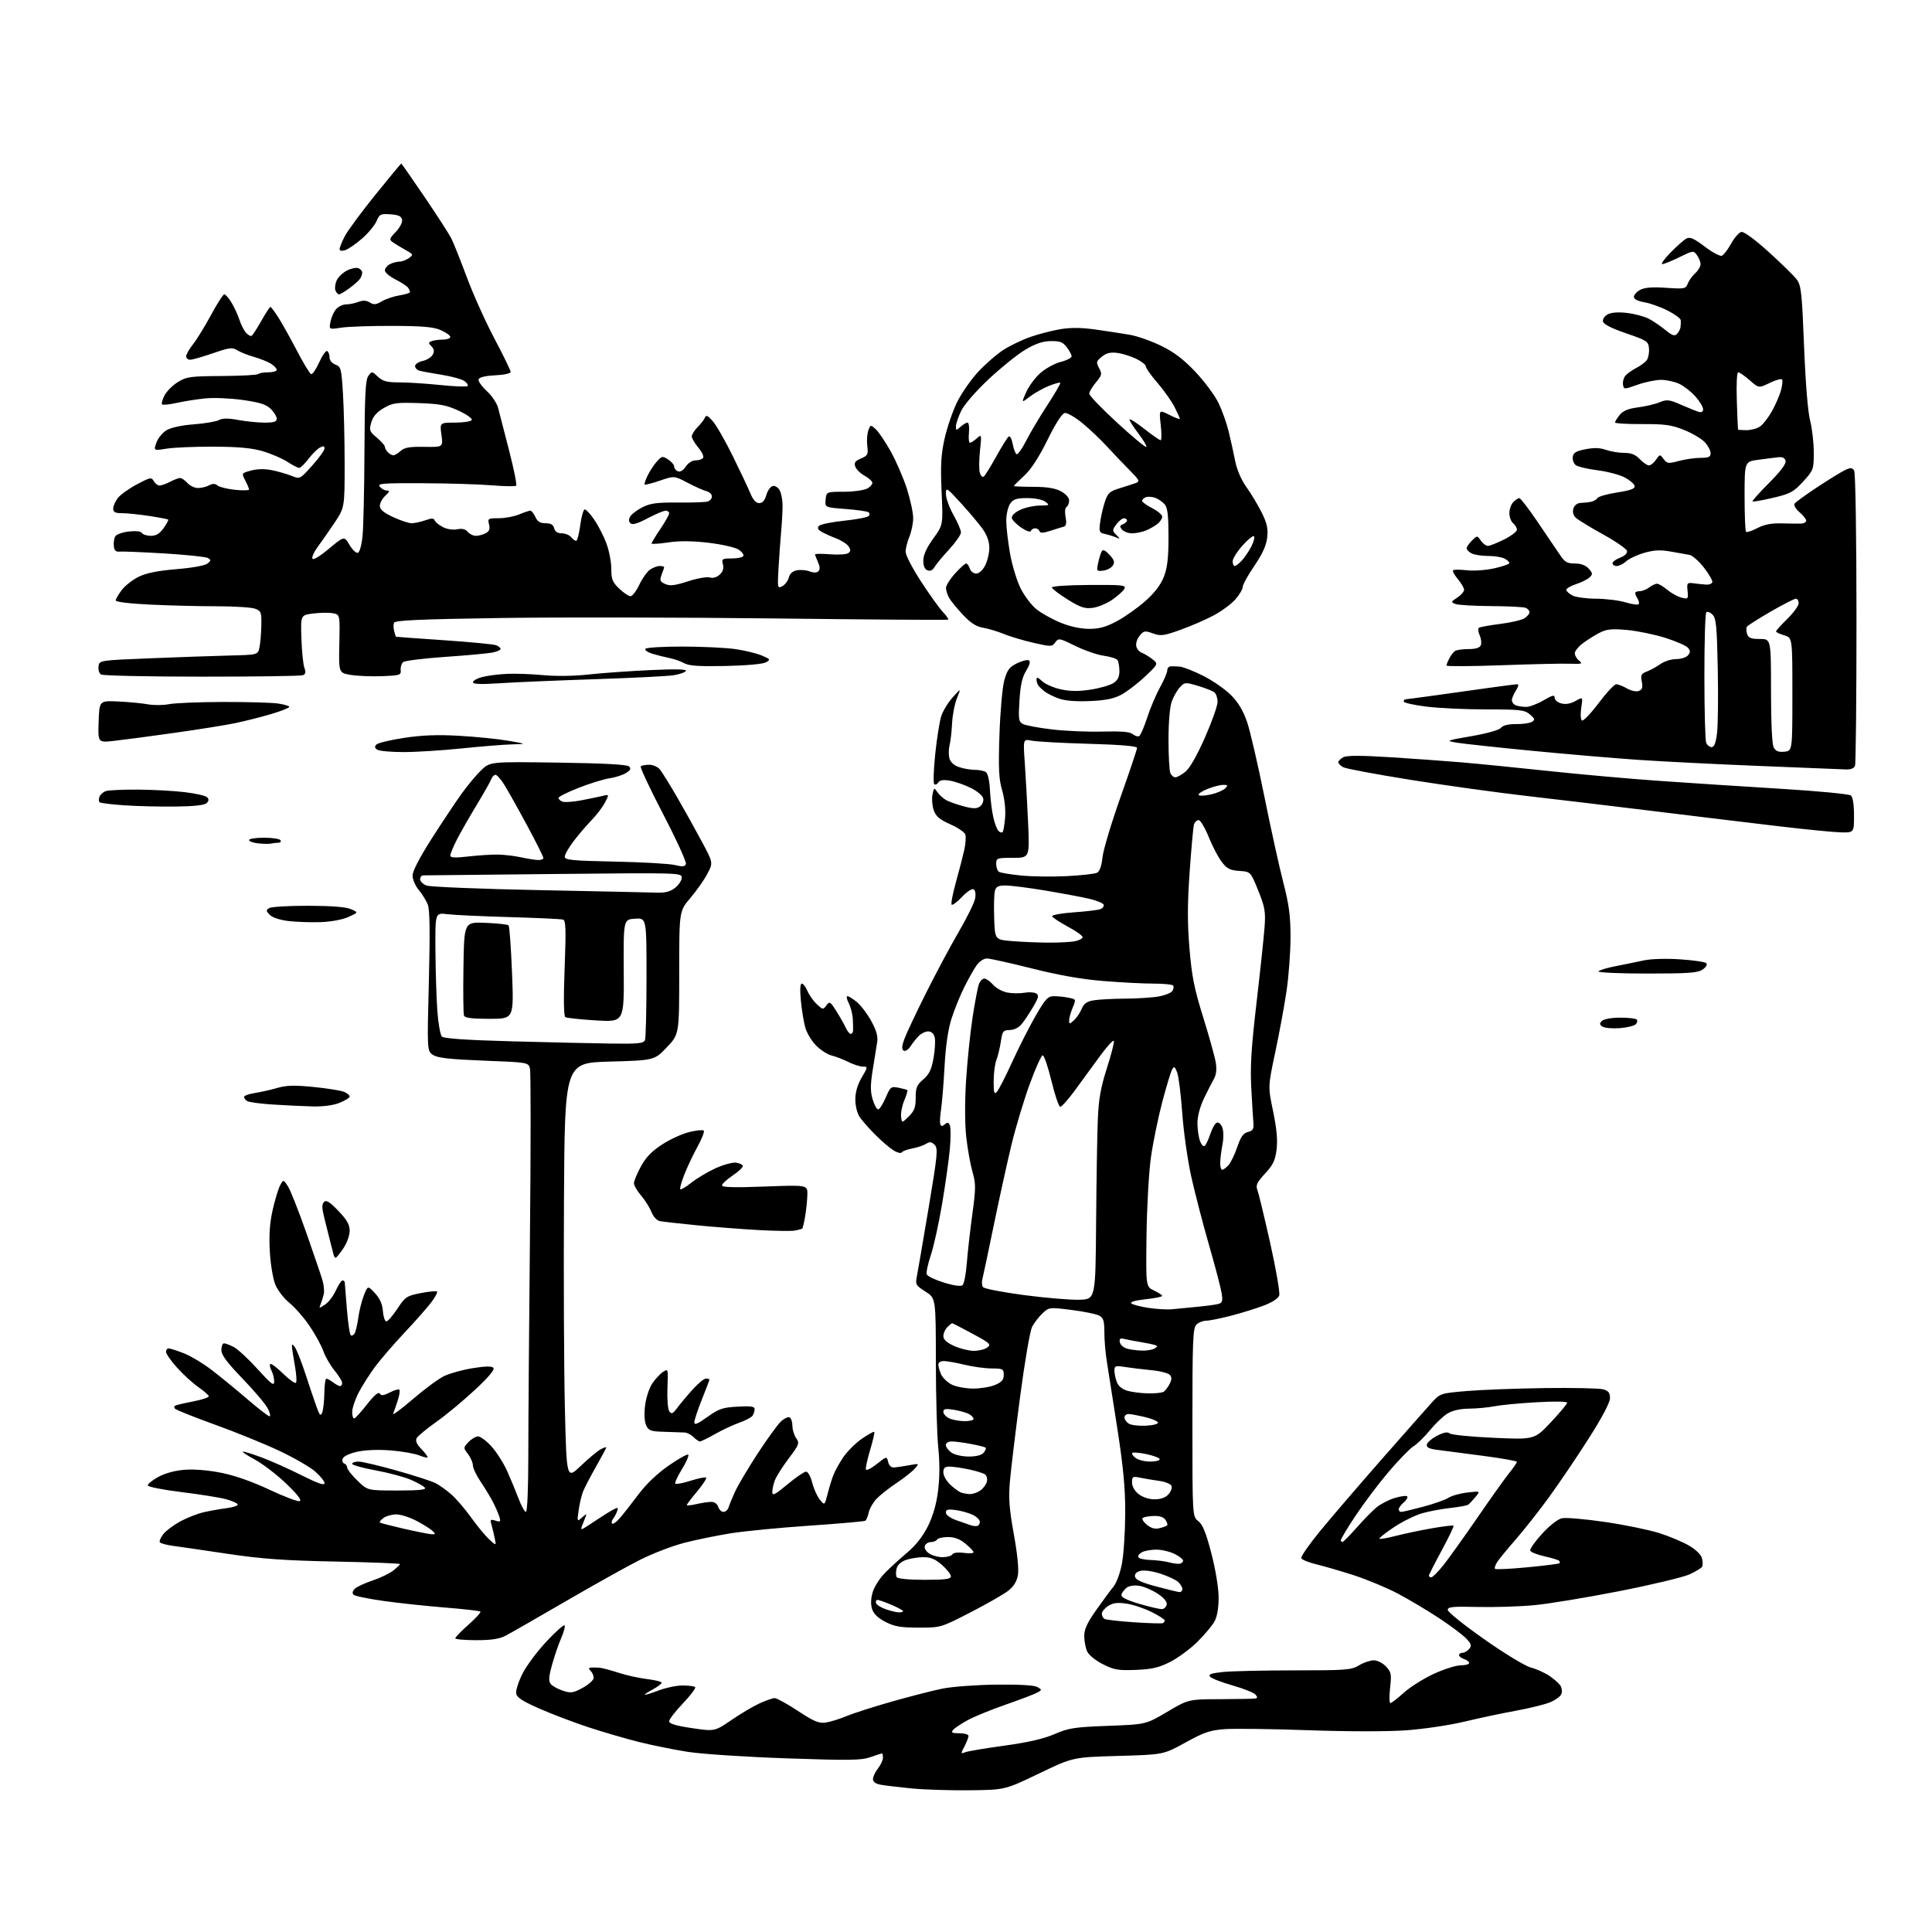 <?xml version="1.0" encoding="UTF-8" standalone="no"?>
<svg 
  version="1.1" 
  xmlns="http://www.w3.org/2000/svg" 
  xmlns:xlink="http://www.w3.org/1999/xlink" 
  xmlns:svg="http://www.w3.org/2000/svg"
  xmlns:rdf="http://www.w3.org/1999/02/22-rdf-syntax-ns#"
  xmlns:cc="http://creativecommons.org/ns#"
  xmlns:dc="http://purl.org/dc/elements/1.1/"
  viewBox="0 0 768 768"
  width="768"
  height="768"
>
<style>svg {background-color: white; }</style>"
<path stroke="none" fill="black" fill-rule="evenodd" d="M385.50,711.66C377.80,711.75 367.45,711.42 362.50,710.94C357.55,710.46 352.04,709.80 350.25,709.49C348.07,709.10 347.01,708.35 347.02,707.20C347.03,706.27 347.92,704.38 349.00,703.00C350.08,701.62 350.97,699.71 350.98,698.75C350.99,697.79 350.83,697.00 350.63,697.00C350.42,697.00 348.35,697.67 346.02,698.49C342.38,699.78 337.74,699.84 312.65,698.97C296.62,698.42 279.00,697.26 273.50,696.40C268.00,695.55 259.23,693.77 254.00,692.47C248.78,691.16 239.78,688.53 234.00,686.64C228.22,684.74 219.45,681.41 214.50,679.23C207.62,676.21 205.42,674.77 205.18,673.13C205.00,671.95 206.13,668.44 207.68,665.34C209.23,662.25 213.49,656.51 217.15,652.60C220.80,648.70 224.07,645.77 224.41,646.10C224.75,646.42 224.16,648.67 223.11,651.10C222.05,653.52 220.41,658.31 219.46,661.74C218.10,666.67 218.00,668.29 218.95,669.44C219.62,670.24 221.78,671.43 223.75,672.08C226.94,673.14 227.83,673.00 231.67,670.91C234.05,669.61 236.00,667.83 236.00,666.97C236.00,666.11 235.46,664.86 234.80,664.20C233.87,663.27 233.92,662.97 235.05,662.88C235.85,662.82 237.40,662.86 238.50,662.97C239.60,663.09 242.97,663.99 246.00,664.98C249.03,665.97 254.09,667.08 257.25,667.46C260.41,667.84 263.00,668.49 263.00,668.91C263.00,669.34 261.44,670.52 259.54,671.55C257.64,672.57 256.20,673.53 256.35,673.68C256.50,673.83 258.96,673.06 261.82,671.98C264.68,670.89 268.97,670.00 271.34,670.00C273.72,670.00 275.97,670.30 276.33,670.66C276.69,671.03 274.52,673.92 271.50,677.09C268.47,680.26 266.00,683.47 266.00,684.23C266.00,685.20 268.67,686.01 275.04,686.95C284.09,688.29 284.09,688.29 290.80,683.71C294.49,681.18 299.53,678.20 302.01,677.08C304.48,675.96 307.15,675.03 307.94,675.02C308.74,675.01 312.89,677.30 317.17,680.11C323.57,684.31 325.54,685.14 328.23,684.74C330.03,684.48 333.75,683.33 336.50,682.18C339.25,681.03 347.35,678.44 354.50,676.41C361.65,674.38 370.65,672.07 374.50,671.28C378.36,670.48 388.01,669.76 396.00,669.67C405.28,669.56 411.19,669.91 412.41,670.63C414.26,671.72 414.26,671.79 412.17,672.91C410.98,673.54 405.40,675.66 399.76,677.62C394.12,679.58 387.35,682.34 384.73,683.76C382.11,685.18 379.47,686.94 378.86,687.67C377.97,688.74 378.47,689.00 381.38,689.00C383.37,689.00 385.00,689.47 385.00,690.05C385.00,690.63 384.28,692.49 383.40,694.20C381.88,697.14 381.89,697.26 383.65,696.55C384.67,696.14 391.67,694.96 399.21,693.93C408.66,692.63 414.87,691.21 419.21,689.33C424.83,686.90 427.09,686.55 440.50,686.05C455.50,685.49 455.50,685.49 463.97,680.49C472.43,675.50 472.43,675.50 484.97,675.45C491.86,675.42 498.12,675.30 498.87,675.20C499.92,675.05 499.97,674.67 499.11,673.64C498.49,672.89 494.39,671.25 490.00,670.00C485.61,668.75 481.56,667.18 481.01,666.51C480.23,665.58 481.46,665.13 486.14,664.64C489.53,664.29 502.34,664.00 514.62,664.00C535.18,664.00 537.21,663.84 540.23,662.00C542.03,660.91 544.66,660.01 546.08,660.00C547.52,660.00 549.66,661.08 550.96,662.46C553.04,664.67 553.20,665.51 552.58,670.96C552.21,674.28 552.26,677.00 552.70,677.00C553.14,677.00 555.52,675.16 558.00,672.92C560.48,670.67 565.82,667.30 569.87,665.42C573.93,663.54 578.77,662.00 580.62,662.00C582.48,662.00 584.00,661.58 584.00,661.07C584.00,660.55 583.10,659.85 582.00,659.50C580.90,659.15 580.00,658.45 580.00,657.93C580.00,657.42 580.62,657.00 581.38,657.00C582.14,657.00 583.33,656.31 584.02,655.47C585.08,654.20 584.89,653.51 582.90,651.38C581.58,649.97 576.70,646.31 572.05,643.24C567.40,640.17 559.98,635.76 555.55,633.42C551.12,631.09 543.23,627.81 538.00,626.13C532.77,624.46 526.06,622.50 523.08,621.79C520.09,621.08 517.48,619.99 517.28,619.36C517.07,618.73 520.42,613.93 524.70,608.70C528.99,603.46 539.92,590.71 549.00,580.37C558.08,570.03 567.08,559.83 569.01,557.71C572.51,553.87 572.54,553.86 583.01,552.96C588.78,552.47 602.73,551.94 614.00,551.78C625.27,551.63 635.74,551.85 637.25,552.27C639.40,552.87 640.00,553.64 640.00,555.79C640.00,557.52 636.86,563.47 631.47,571.92C626.78,579.29 619.63,589.85 615.57,595.41C611.51,600.96 605.62,608.42 602.49,612.00C599.35,615.58 596.10,619.53 595.26,620.78C594.42,622.04 593.99,623.32 594.30,623.64C594.62,623.95 600.42,623.68 607.19,623.02C613.96,622.37 619.69,621.65 619.92,621.42C620.15,621.19 620.07,620.73 619.74,620.41C619.42,620.08 616.79,619.29 613.91,618.65C611.02,618.01 608.50,616.99 608.29,616.37C608.09,615.76 610.20,612.75 612.99,609.70C615.95,606.46 619.24,603.89 620.88,603.53C622.42,603.19 630.09,603.84 637.91,604.99C645.73,606.13 655.45,608.12 659.52,609.41C663.59,610.70 668.96,612.96 671.45,614.42C674.18,616.02 676.22,618.03 676.58,619.48C676.92,620.80 676.93,622.31 676.61,622.83C676.29,623.34 674.08,624.68 671.70,625.80C669.32,626.92 656.83,629.92 643.94,632.46C631.05,635.00 615.74,637.53 609.93,638.08C604.12,638.63 593.99,638.95 587.43,638.79C577.47,638.55 575.50,638.74 575.50,639.97C575.50,640.78 582.02,646.02 590.00,651.62C598.20,657.38 606.26,662.27 608.55,662.87C610.77,663.45 614.11,664.96 615.95,666.21C617.80,667.47 619.76,669.23 620.32,670.11C620.87,671.00 621.03,672.48 620.67,673.41C620.32,674.33 618.33,675.80 616.26,676.66C614.19,677.53 608.00,679.06 602.50,680.06C597.00,681.06 587.77,683.02 582.00,684.41C576.23,685.80 565.88,687.33 559.00,687.82C551.55,688.36 535.80,688.34 520.00,687.79C505.43,687.27 490.44,687.09 486.70,687.37C480.99,687.81 478.51,688.66 471.20,692.70C462.50,697.50 462.50,697.50 444.50,698.01C426.50,698.52 426.50,698.52 413.00,705.01C399.50,711.50 399.50,711.50 385.50,711.66zM451.50,663.81C444.52,664.09 442.85,663.80 438.40,661.55C435.49,660.08 432.81,657.89 432.15,656.44C431.52,655.05 431.00,652.30 431.00,650.33C431.00,647.68 432.21,645.03 435.68,640.13C438.25,636.48 441.34,632.30 442.55,630.82C443.81,629.29 445.28,625.33 445.99,621.54C446.68,617.91 447.26,608.99 447.29,601.72C447.33,591.67 446.58,583.58 444.18,568.00C442.44,556.73 440.56,544.75 440.01,541.38C439.45,538.02 439.00,532.75 439.00,529.67C439.00,525.03 438.65,523.88 436.92,522.96C435.78,522.35 430.84,521.34 425.95,520.73C417.17,519.62 417.02,519.63 414.43,522.05C412.99,523.40 411.13,525.81 410.29,527.42C409.44,529.06 407.34,541.29 405.47,555.50C403.65,569.34 401.84,584.38 401.45,588.92C400.87,595.51 401.19,599.74 403.01,609.87C404.48,617.98 405.05,623.90 404.61,626.27C404.14,628.79 402.87,630.76 400.62,632.48C398.80,633.86 392.07,637.70 385.67,641.00C374.03,647.00 374.01,647.00 365.22,647.00C358.07,647.00 355.60,646.58 352.01,644.75C349.04,643.23 347.30,641.57 346.68,639.63C346.07,637.74 346.15,635.44 346.92,632.88C347.56,630.75 349.75,627.31 351.79,625.25C353.83,623.19 357.83,619.53 360.69,617.12C364.11,614.23 366.90,610.66 368.90,606.62C370.93,602.51 372.25,597.84 372.92,592.42C373.56,587.23 373.58,581.15 372.97,575.42C372.46,570.51 372.03,555.14 372.02,541.26C372.00,516.03 372.00,516.03 367.89,513.43C364.14,511.06 363.84,510.56 364.42,507.67C364.77,505.93 366.86,493.73 369.07,480.58C372.70,458.92 372.94,456.51 371.53,455.10C370.29,453.86 369.58,453.78 368.11,454.70C367.08,455.34 364.61,456.17 362.61,456.54C360.61,456.92 358.73,457.62 358.44,458.10C358.14,458.58 356.68,458.23 355.20,457.31C353.71,456.40 350.48,453.62 348.00,451.14C345.52,448.67 342.72,445.48 341.76,444.07C340.75,442.59 340.01,439.62 340.01,437.09C340.00,434.16 340.85,431.22 342.54,428.34C345.03,424.09 345.04,424.00 343.00,424.00C341.86,424.00 339.25,423.16 337.21,422.14C335.17,421.12 332.19,419.97 330.59,419.58C328.99,419.20 326.23,417.43 324.44,415.64C322.66,413.86 320.71,410.63 320.10,408.45C319.49,406.28 318.71,401.46 318.35,397.75C317.94,393.40 318.08,391.00 318.74,391.00C319.30,391.00 320.30,392.31 320.96,393.90C321.62,395.50 323.29,397.86 324.66,399.15C327.06,401.41 327.22,401.43 328.51,399.66C329.77,397.94 330.03,398.09 332.47,401.96C333.91,404.24 335.59,407.20 336.21,408.55C336.82,409.90 337.70,411.00 338.16,411.00C338.62,411.00 339.05,410.44 339.10,409.75C339.16,409.06 339.11,406.93 339.00,405.01C338.90,403.09 338.16,400.28 337.38,398.76C336.59,397.24 336.38,396.00 336.90,396.00C337.42,396.00 339.14,397.09 340.72,398.42C342.30,399.75 344.85,403.15 346.40,405.99C348.42,409.71 349.06,412.02 348.68,414.32C348.40,416.07 347.61,420.99 346.93,425.26C345.96,431.32 345.95,433.90 346.89,437.01C347.54,439.21 348.53,441.00 349.08,441.00C349.62,441.00 350.96,438.92 352.05,436.38C353.93,431.99 354.19,431.79 357.19,432.39C358.93,432.74 360.51,433.17 360.69,433.36C360.88,433.54 360.32,435.38 359.46,437.45C358.59,439.52 358.02,442.40 358.19,443.85C358.50,446.50 358.50,446.50 361.25,443.80C363.48,441.60 364.00,440.20 364.00,436.37C364.00,432.35 364.45,431.26 367.02,429.07C369.36,427.07 370.27,425.19 371.09,420.62C371.67,417.38 371.88,413.67 371.56,412.37C371.18,410.87 370.23,410.00 368.98,410.00C367.89,410.00 366.21,410.80 365.25,411.77C364.29,412.75 362.79,414.62 361.93,415.94C361.05,417.29 359.87,418.04 359.23,417.64C358.41,417.13 358.46,415.95 359.42,413.22C360.14,411.18 364.00,402.98 367.98,395.00C371.97,387.02 377.88,375.97 381.11,370.42C384.34,364.88 387.26,358.97 387.59,357.30C387.96,355.45 387.75,353.96 387.05,353.53C386.39,353.12 384.43,354.39 382.41,356.53C380.48,358.57 378.63,359.96 378.29,359.62C377.95,359.29 378.71,355.29 379.97,350.75C381.24,346.21 382.74,340.43 383.30,337.90C383.87,335.38 384.05,332.56 383.70,331.66C383.35,330.75 380.64,328.93 377.67,327.62C373.48,325.76 372.03,324.53 371.17,322.07C370.57,320.33 370.34,317.56 370.67,315.92C371.25,313.02 371.31,312.99 372.68,314.96C373.46,316.07 375.07,317.50 376.26,318.14C377.44,318.77 380.54,319.85 383.15,320.54C386.88,321.52 388.26,321.53 389.56,320.58C390.47,319.91 391.06,318.50 390.86,317.43C390.65,316.32 388.55,314.53 385.89,313.21C383.35,311.95 379.59,310.65 377.54,310.31C374.92,309.89 373.55,310.12 372.95,311.07C372.49,311.83 371.77,312.10 371.36,311.69C370.94,311.28 371.13,305.89 371.77,299.72C372.41,293.55 373.48,286.79 374.15,284.71C374.82,282.62 376.87,279.25 378.71,277.21C382.05,273.50 382.05,273.50 380.41,277.50C379.51,279.70 378.64,284.20 378.47,287.50C378.31,290.80 377.86,294.73 377.47,296.23C377.09,297.73 377.05,300.05 377.38,301.38C377.77,302.92 379.14,304.20 381.14,304.90C382.88,305.51 385.69,306.01 387.40,306.02C389.10,306.02 391.11,306.41 391.85,306.88C392.68,307.41 393.32,310.17 393.52,314.12C393.70,317.63 394.30,322.47 394.85,324.87C395.39,327.27 396.32,329.72 396.90,330.30C397.49,330.89 398.23,331.11 398.54,330.79C398.86,330.47 399.32,327.86 399.55,324.99C399.81,321.86 399.34,317.53 398.37,314.20C397.05,309.67 396.85,305.57 397.30,292.07C397.60,282.96 398.46,273.25 399.21,270.50C400.36,266.32 401.18,265.20 404.27,263.68C406.30,262.68 408.43,262.15 409.01,262.51C409.69,262.93 409.30,264.39 407.92,266.63C406.34,269.18 405.63,272.33 405.25,278.45C404.79,285.90 404.93,286.89 406.62,287.80C407.66,288.35 412.82,289.32 418.08,289.95C423.35,290.58 432.40,290.97 438.19,290.81C445.80,290.61 449.17,290.90 450.32,291.85C451.20,292.58 452.35,292.90 452.88,292.58C453.41,292.25 454.83,288.95 456.03,285.24C457.24,281.53 459.52,276.14 461.11,273.27C462.70,270.39 464.00,267.35 464.00,266.52C464.00,265.68 464.56,264.95 465.25,264.89C465.94,264.83 467.61,264.87 468.98,264.99C470.34,265.11 474.54,266.76 478.30,268.65C482.07,270.55 487.03,273.99 489.33,276.30C492.22,279.21 494.18,282.50 495.73,287.00C496.95,290.57 500.03,303.85 502.58,316.50C505.13,329.15 508.52,344.54 510.11,350.70C512.42,359.64 513.00,364.04 513.00,372.57C513.00,378.44 512.29,388.03 511.43,393.87C510.57,399.72 508.55,410.67 506.95,418.21C504.03,431.93 504.03,431.93 506.07,441.71C507.49,448.50 507.92,453.14 507.47,456.87C506.94,461.25 506.11,463.01 502.89,466.50C499.58,470.09 499.10,471.14 499.86,473.13C500.35,474.43 502.64,483.94 504.95,494.24C507.25,504.55 508.86,513.87 508.52,514.94C508.13,516.16 505.76,517.70 502.20,519.04C499.06,520.22 493.17,522.04 489.09,523.09C485.01,524.14 480.66,525.00 479.41,525.00C478.16,525.00 476.44,525.71 475.57,526.57C474.20,527.94 474.00,532.87 474.00,565.49C474.00,602.83 474.00,602.83 476.34,604.67C478.10,606.04 479.41,609.26 481.54,617.50C483.22,623.99 484.40,631.17 484.42,635.00C484.43,639.15 483.85,642.58 482.81,644.50C481.92,646.15 478.86,649.81 476.01,652.63C473.17,655.45 468.29,659.05 465.17,660.63C460.61,662.94 457.93,663.56 451.50,663.81zM189.29,652.00C184.73,652.00 180.99,651.66 180.98,651.25C180.97,650.84 183.33,648.40 186.23,645.84C189.13,643.27 191.26,640.93 190.97,640.64C190.68,640.34 184.38,639.62 176.97,639.03C169.56,638.43 158.55,637.26 152.50,636.41C146.45,635.56 141.07,634.45 140.54,633.93C139.94,633.33 140.12,632.47 141.04,631.57C141.84,630.79 145.00,629.31 148.07,628.29C151.13,627.27 154.84,625.48 156.32,624.32C157.79,623.16 159.00,622.00 159.00,621.74C159.00,621.48 147.41,621.03 133.25,620.74C112.81,620.33 103.99,619.69 90.50,617.67C81.15,616.27 71.37,614.85 68.77,614.50C66.17,614.16 63.82,613.51 63.54,613.06C63.26,612.61 63.88,611.15 64.92,609.83C65.96,608.50 69.00,606.23 71.66,604.78C74.32,603.34 78.53,601.69 81.00,601.13C83.47,600.56 87.65,599.82 90.27,599.49C92.89,599.15 94.79,598.46 94.48,597.96C94.17,597.46 92.02,596.54 89.71,595.92C87.39,595.29 79.52,594.04 72.22,593.14C64.91,592.24 58.86,591.05 58.75,590.50C58.65,589.95 60.51,588.43 62.87,587.13C65.55,585.65 69.50,584.57 73.34,584.26C77.12,583.96 82.78,584.42 88.00,585.47C93.36,586.54 100.44,589.03 107.16,592.20C113.02,594.96 118.42,597.00 119.16,596.72C120.03,596.38 118.16,593.97 113.78,589.77C110.09,586.23 104.47,581.92 101.28,580.19C98.10,578.47 96.01,577.04 96.63,577.03C97.25,577.01 100.75,578.12 104.39,579.50C108.04,580.87 115.07,584.02 120.01,586.51C126.26,589.65 129.00,590.59 129.00,589.61C129.00,588.84 127.34,586.75 125.31,584.97C123.28,583.18 116.86,579.48 111.06,576.74C105.25,574.00 93.76,569.32 85.52,566.35C77.29,563.38 70.12,560.52 69.61,560.01C69.02,559.42 69.20,558.89 70.08,558.59C70.86,558.33 74.09,557.61 77.25,556.99C80.41,556.37 83.00,555.50 83.00,555.07C83.00,554.63 81.16,553.00 78.92,551.45C76.68,549.89 72.85,546.41 70.42,543.70C67.99,541.00 66.00,538.16 66.00,537.39C66.00,536.63 66.45,536.00 66.99,536.00C67.53,536.00 70.19,536.84 72.89,537.87C75.60,538.89 80.66,541.92 84.15,544.59C87.64,547.27 94.04,552.50 98.37,556.23C102.70,559.95 106.65,563.00 107.15,563.00C107.64,563.00 107.32,561.59 106.43,559.87C105.54,558.14 101.03,552.81 96.41,548.02C90.18,541.55 88.00,538.61 88.00,536.65C88.00,535.19 88.47,534.00 89.05,534.00C89.63,534.00 91.38,534.66 92.94,535.47C94.50,536.28 98.75,540.21 102.38,544.22C107.86,550.27 108.98,551.11 108.99,549.18C109.00,547.91 108.51,545.96 107.92,544.85C107.32,543.74 107.11,542.56 107.44,542.23C107.77,541.90 110.05,543.59 112.50,546.00C114.95,548.41 117.27,550.06 117.65,549.68C118.03,549.30 117.82,546.13 117.17,542.63C116.53,539.13 116.02,535.65 116.04,534.88C116.05,534.12 116.71,534.62 117.50,536.00C118.28,537.38 120.10,542.10 121.53,546.50C122.96,550.90 124.85,556.51 125.73,558.96C127.07,562.70 127.45,563.10 128.09,561.46C128.51,560.38 128.89,556.91 128.93,553.75C128.97,550.59 129.34,548.01 129.75,548.03C130.16,548.05 131.37,548.72 132.44,549.53C133.51,550.34 134.75,551.00 135.19,551.00C135.64,551.00 136.00,550.43 136.00,549.73C136.00,549.03 134.64,546.81 132.98,544.79C131.31,542.77 129.31,539.30 128.53,537.08C127.75,534.86 125.28,530.35 123.04,527.06C120.81,523.77 117.21,519.66 115.05,517.92C112.89,516.18 110.36,512.90 109.44,510.63C108.50,508.32 107.53,502.47 107.25,497.38C106.89,490.88 107.22,486.14 108.41,480.88C109.33,476.82 110.67,472.45 111.37,471.17C112.66,468.83 112.66,468.83 114.45,471.56C115.43,473.06 118.70,481.31 121.71,489.90C124.72,498.48 127.63,507.03 128.18,508.90C128.73,510.77 128.97,513.24 128.72,514.40C128.46,515.55 127.90,517.34 127.47,518.37C126.73,520.16 126.81,520.17 129.20,518.60C130.59,517.70 132.52,515.17 133.51,512.98C134.50,510.79 135.69,509.00 136.15,509.00C136.62,509.00 137.02,509.34 137.05,509.75C137.08,510.16 137.45,514.89 137.88,520.25C138.32,525.61 138.99,530.33 139.39,530.72C139.78,531.12 140.48,530.83 140.94,530.09C141.40,529.35 142.07,526.51 142.44,523.77C142.80,521.04 143.80,517.05 144.65,514.91C146.21,511.01 146.21,511.01 149.05,514.05C150.98,516.12 151.99,518.37 152.19,521.06C152.36,523.25 152.95,525.14 153.50,525.27C154.05,525.40 156.02,523.18 157.89,520.35C161.08,515.50 161.61,515.14 167.23,514.03C170.51,513.39 173.44,513.11 173.74,513.40C174.03,513.70 172.99,515.65 171.42,517.72C169.84,519.80 165.08,525.20 160.84,529.71C156.59,534.23 151.35,540.30 149.18,543.21C147.01,546.12 144.06,550.75 142.62,553.49C141.18,556.24 140.00,559.76 140.00,561.33C140.00,562.89 140.40,564.02 140.89,563.83C141.38,563.65 143.68,561.08 146.01,558.13C148.83,554.54 150.48,553.16 150.98,553.98C151.56,554.90 152.50,554.79 154.96,553.52C156.73,552.60 158.44,552.11 158.75,552.42C159.07,552.73 158.77,554.68 158.10,556.74C157.42,558.81 156.61,561.15 156.28,561.95C155.96,562.75 159.48,560.16 164.10,556.19C168.72,552.22 174.30,548.10 176.50,547.03C178.70,545.96 183.78,544.55 187.80,543.89C192.72,543.08 195.42,543.02 196.10,543.70C196.79,544.39 194.42,547.24 188.81,552.48C184.24,556.74 177.35,562.46 173.51,565.18C169.66,567.90 166.13,570.81 165.65,571.65C165.06,572.72 165.58,574.00 167.40,575.90C168.83,577.39 170.00,578.90 170.00,579.25C170.00,579.61 168.54,579.30 166.75,578.57C164.96,577.84 159.90,576.95 155.50,576.58C150.63,576.17 145.42,576.36 142.18,577.05C139.04,577.73 136.61,578.85 136.25,579.79C135.92,580.66 136.17,581.56 136.82,581.77C137.47,581.99 138.00,582.71 138.00,583.38C138.00,584.05 139.82,586.37 142.05,588.55C146.10,592.50 146.10,592.50 157.96,592.50C166.73,592.50 169.58,592.20 168.88,591.36C168.36,590.73 165.81,589.31 163.22,588.20C160.62,587.09 154.34,585.42 149.25,584.48C144.16,583.55 140.00,582.39 140.00,581.90C140.00,581.40 141.13,581.00 142.50,581.00C143.88,581.00 150.72,582.61 157.70,584.58C164.68,586.54 171.65,588.80 173.18,589.60C174.72,590.39 177.54,592.41 179.45,594.09C181.36,595.77 184.92,599.92 187.35,603.32C189.79,606.72 193.02,610.62 194.54,612.00C197.29,614.50 197.29,614.50 196.67,611.50C196.33,609.85 195.75,607.44 195.38,606.14C194.78,604.04 194.96,603.85 196.95,604.48C198.95,605.12 199.12,604.94 198.47,602.85C198.07,601.56 196.92,598.92 195.92,597.00C194.92,595.08 192.73,591.48 191.06,589.00C189.38,586.52 188.00,583.60 187.98,582.50C187.97,581.40 187.09,579.38 186.04,578.00C184.14,575.53 184.14,575.48 186.23,573.25C187.40,572.01 189.12,571.00 190.06,571.00C191.00,571.00 193.41,572.81 195.41,575.03C197.41,577.25 200.20,581.64 201.61,584.78C203.01,587.93 205.06,592.86 206.15,595.75C207.25,598.64 208.56,601.00 209.07,601.00C209.61,601.00 210.00,591.76 210.01,578.75C210.01,566.51 210.31,527.44 210.66,491.93C211.02,456.41 211.02,426.22 210.67,424.83C210.04,422.31 210.04,422.31 192.29,421.62C178.78,421.09 173.96,420.55 172.15,419.36C169.77,417.80 169.77,417.80 170.48,390.15C170.98,370.56 170.86,361.66 170.06,359.61C169.45,358.02 167.83,355.40 166.47,353.78C165.11,352.17 164.00,349.59 164.00,348.05C164.00,346.29 166.79,340.90 171.59,333.38C175.77,326.85 181.13,318.80 183.50,315.50C185.87,312.20 189.39,307.98 191.32,306.13C194.84,302.77 194.84,302.77 221.89,303.15C240.26,303.42 249.31,303.91 250.08,304.68C250.93,305.53 250.62,306.19 248.86,307.29C247.56,308.10 244.61,309.04 242.31,309.38C240.00,309.73 234.49,311.42 230.06,313.16C225.63,314.89 222.00,316.71 222.00,317.19C222.00,317.67 222.70,318.33 223.56,318.66C224.41,318.99 227.68,318.78 230.81,318.19C233.94,317.60 237.78,316.81 239.35,316.43C242.19,315.73 242.19,315.73 240.50,319.00C239.57,320.79 237.17,323.96 235.16,326.03C233.15,328.10 229.93,331.87 228.00,334.40C226.07,336.94 224.50,339.70 224.50,340.55C224.50,341.87 227.34,342.15 244.50,342.50C255.50,342.73 266.22,343.34 268.32,343.87C271.30,344.61 272.25,344.52 272.66,343.44C272.95,342.68 268.89,333.78 263.63,323.67C258.37,313.55 254.35,304.99 254.70,304.64C255.05,304.29 256.54,304.00 258.01,304.00C259.48,304.00 261.37,304.79 262.21,305.75C263.05,306.71 266.20,311.77 269.22,317.00C272.24,322.23 276.68,330.21 279.10,334.75C283.50,342.99 283.50,342.99 281.15,347.42C279.86,349.86 276.82,354.17 274.40,357.01C270.00,362.16 270.00,362.16 270.00,386.66C270.00,411.15 270.00,411.15 265.07,416.32C260.13,421.50 260.13,421.50 242.32,422.00C224.50,422.50 224.50,422.50 224.19,477.00C224.02,506.98 224.18,544.23 224.55,559.79C225.23,588.08 225.23,588.08 230.87,582.71C233.96,579.76 237.51,576.80 238.75,576.13C239.99,575.47 241.00,575.13 241.00,575.38C241.00,575.62 239.18,579.03 236.96,582.95C234.74,586.87 232.42,591.30 231.82,592.79C231.21,594.28 230.41,597.63 230.04,600.24C229.37,604.91 229.39,604.96 231.35,603.24C233.24,601.59 233.31,601.59 232.67,603.25C232.30,604.21 231.70,605.75 231.33,606.66C230.83,607.91 231.02,608.12 232.08,607.49C232.86,607.04 235.30,605.45 237.50,603.98C239.70,602.50 242.50,600.77 243.73,600.12C245.68,599.10 245.88,599.17 245.32,600.73C244.97,601.70 244.25,603.07 243.70,603.77C243.16,604.47 243.00,605.33 243.34,605.67C243.68,606.01 245.09,604.99 246.46,603.40C247.84,601.80 251.13,597.60 253.79,594.05C256.82,589.99 261.26,585.76 265.78,582.61C269.73,579.87 273.24,577.91 273.59,578.26C273.95,578.61 272.80,581.22 271.06,584.06C269.31,586.90 268.14,589.47 268.45,589.79C268.77,590.10 271.53,589.57 274.60,588.60C277.67,587.63 280.42,587.08 280.71,587.38C281.01,587.68 279.40,590.14 277.13,592.85C274.86,595.56 273.00,598.01 273.00,598.28C273.00,598.56 274.69,598.40 276.75,597.92C278.81,597.44 281.48,597.04 282.68,597.02C284.00,597.01 285.12,597.79 285.50,599.00C285.85,600.10 286.79,601.00 287.60,601.00C288.40,601.00 289.30,600.21 289.60,599.25C289.89,598.29 291.05,595.48 292.17,593.00C293.29,590.52 297.31,583.75 301.09,577.94C304.88,572.13 309.07,566.34 310.41,565.08C311.75,563.82 313.34,563.09 313.93,563.45C314.52,563.82 315.00,565.34 315.00,566.84C315.00,568.33 315.67,570.51 316.49,571.69C317.89,573.68 317.69,574.22 313.53,579.75C311.08,583.01 308.61,586.90 308.04,588.40C307.47,589.90 307.00,592.02 307.00,593.10C307.00,594.73 308.07,594.19 313.05,590.04C316.38,587.27 319.70,585.00 320.43,585.00C321.17,585.00 322.25,586.95 322.86,589.37C323.47,591.77 324.82,594.80 325.88,596.10C327.80,598.47 327.80,598.47 328.95,593.98C329.58,591.52 330.60,588.15 331.23,586.50C331.85,584.85 333.64,581.60 335.21,579.28C336.78,576.96 340.10,573.65 342.60,571.93C345.10,570.21 347.32,568.98 347.53,569.20C347.75,569.42 347.01,572.64 345.90,576.35C344.78,580.07 344.02,583.57 344.21,584.13C344.40,584.69 346.33,583.72 348.52,581.99C352.49,578.83 352.49,578.83 353.06,581.17C353.43,582.70 354.29,583.44 355.56,583.34C356.63,583.25 359.30,582.84 361.50,582.44C365.50,581.70 365.50,581.70 363.58,583.86C362.53,585.05 359.25,587.63 356.31,589.58C353.36,591.54 349.82,594.34 348.42,595.82C347.03,597.29 345.64,599.75 345.32,601.27C345.00,602.79 344.39,604.26 343.96,604.53C343.53,604.79 333.56,605.67 321.81,606.47C310.06,607.27 295.96,608.64 290.48,609.51C284.99,610.39 276.68,612.09 272.00,613.30C267.33,614.51 259.45,617.53 254.50,620.02C249.55,622.50 236.28,629.90 225.00,636.46C213.72,643.02 202.94,649.20 201.04,650.19C198.51,651.51 195.34,652.00 189.29,652.00zM462.25,645.23C462.66,645.04 463.00,644.55 463.00,644.15C463.00,643.75 460.64,642.23 457.75,640.79C454.86,639.34 450.36,637.84 447.75,637.46C444.14,636.94 442.39,637.17 440.50,638.41C439.12,639.31 438.00,640.68 438.00,641.46C438.00,642.24 438.47,643.17 439.04,643.53C439.62,643.88 444.91,644.49 450.79,644.88C456.68,645.27 461.84,645.43 462.25,645.23zM357.25,640.94C358.21,640.97 359.00,640.76 359.00,640.46C359.00,640.17 356.94,639.04 354.42,637.96C351.90,636.88 349.38,636.00 348.83,636.00C348.28,636.00 348.02,636.56 348.24,637.25C348.47,637.94 350.19,639.04 352.08,639.69C353.96,640.35 356.29,640.91 357.25,640.94zM461.99,639.64C462.81,639.55 463.62,638.72 463.80,637.79C464.00,636.74 462.67,635.14 460.20,633.52C458.05,632.09 454.75,630.68 452.89,630.39C450.84,630.07 448.83,630.38 447.80,631.18C446.87,631.91 445.97,633.14 445.80,633.93C445.59,634.93 447.75,636.03 453.00,637.58C457.12,638.80 461.17,639.73 461.99,639.64zM468.75,632.87C469.44,632.94 470.00,632.39 470.00,631.65C470.00,630.92 469.21,629.62 468.25,628.78C467.29,627.94 464.12,626.48 461.20,625.53C458.23,624.56 454.80,624.08 453.39,624.44C451.71,624.86 450.98,625.65 451.20,626.78C451.43,627.99 453.86,629.11 459.51,630.61C463.91,631.78 468.06,632.80 468.75,632.87zM367.56,628.00C375.83,628.00 378.00,627.71 378.00,626.60C378.00,625.84 376.41,623.81 374.47,622.10C371.83,619.79 369.96,619.00 367.11,619.00C365.02,619.00 361.88,619.49 360.14,620.10C358.18,620.79 356.77,622.08 356.40,623.54C356.08,624.83 356.11,626.36 356.46,626.94C356.86,627.58 361.30,628.00 367.56,628.00zM568.98,627.00C569.51,627.00 571.74,624.74 573.92,621.99C576.10,619.23 582.13,610.79 587.33,603.24C592.52,595.68 598.17,587.75 599.89,585.61C601.60,583.47 603.00,581.45 603.00,581.10C603.00,580.76 596.81,579.67 589.25,578.68C581.69,577.69 573.56,576.62 571.20,576.32C568.05,575.91 566.98,575.35 567.20,574.23C567.36,573.38 569.20,571.81 571.27,570.74C573.91,569.37 575.41,569.09 576.27,569.81C576.95,570.37 584.81,571.15 593.75,571.55C609.99,572.28 609.99,572.28 616.47,565.39C620.03,561.60 622.96,558.10 622.97,557.60C622.99,557.09 617.83,557.01 610.75,557.42C604.01,557.80 596.48,558.53 594.00,559.02C591.52,559.51 587.02,559.93 584.00,559.96C580.44,559.99 577.41,560.67 575.41,561.89C573.71,562.93 570.56,565.93 568.41,568.55C566.26,571.18 563.33,574.04 561.90,574.91C560.47,575.79 556.05,580.33 552.07,585.00C548.09,589.67 542.17,597.52 538.92,602.43C535.66,607.33 533.00,611.76 533.00,612.26C533.00,612.76 533.38,613.02 533.84,612.83C534.30,612.65 536.82,610.07 539.45,607.09C542.07,604.12 545.53,600.59 547.13,599.24C548.73,597.90 552.04,596.19 554.49,595.45C556.94,594.71 559.16,594.46 559.42,594.88C559.68,595.30 559.02,596.39 557.95,597.31C556.88,598.23 556.00,599.43 556.00,599.99C556.00,600.55 556.46,601.00 557.02,601.00C557.58,601.00 561.52,600.07 565.77,598.94C570.02,597.80 574.53,596.21 575.79,595.39C577.06,594.57 580.43,593.63 583.29,593.30C588.50,592.70 588.50,592.70 586.50,595.10C585.40,596.42 584.11,597.79 583.63,598.13C583.15,598.48 580.00,599.06 576.63,599.43C573.26,599.79 568.19,600.73 565.38,601.53C562.56,602.33 557.48,604.84 554.08,607.11C550.68,609.38 548.10,611.43 548.34,611.67C548.58,611.91 551.50,611.41 554.83,610.54C558.16,609.68 564.60,608.33 569.15,607.53C573.70,606.74 577.60,606.26 577.81,606.48C578.03,606.70 575.91,611.12 573.10,616.31C570.30,621.50 568.00,626.03 568.00,626.37C568.00,626.72 568.44,627.00 568.98,627.00zM468.80,621.64C469.52,621.56 470.19,621.05 470.30,620.50C470.41,619.95 468.93,618.71 467.00,617.75C465.07,616.79 461.78,616.00 459.68,616.00C457.59,616.00 454.99,616.47 453.91,617.05C452.83,617.63 452.21,618.53 452.53,619.05C452.85,619.57 455.00,620.05 457.31,620.12C459.61,620.18 462.85,620.58 464.50,621.01C466.15,621.44 468.09,621.72 468.80,621.64zM374.66,619.00C376.43,619.00 378.19,618.50 378.57,617.89C378.98,617.22 380.82,616.98 383.13,617.29C385.26,617.58 387.00,617.47 387.00,617.05C387.00,616.63 385.56,615.10 383.81,613.65C381.61,611.82 379.45,611.00 376.87,611.00C374.80,611.00 372.84,611.45 372.50,612.00C372.16,612.55 371.06,613.00 370.05,613.00C369.04,613.00 367.96,613.66 367.65,614.47C367.32,615.32 368.00,616.59 369.26,617.47C370.46,618.31 372.89,619.00 374.66,619.00zM171.46,609.87C173.18,609.98 173.24,609.82 171.96,608.58C171.16,607.80 168.30,606.00 165.60,604.58C162.91,603.16 159.28,602.00 157.54,602.00C155.80,602.00 153.51,602.64 152.44,603.42C151.38,604.20 150.73,605.01 151.00,605.23C151.28,605.45 155.55,606.55 160.50,607.69C165.45,608.82 170.38,609.80 171.46,609.87zM460.93,607.48C462.34,607.13 463.71,606.63 463.96,606.37C464.22,606.11 463.93,605.14 463.33,604.20C462.60,603.07 461.02,602.54 458.58,602.62C456.57,602.68 454.61,603.06 454.22,603.45C453.82,603.85 454.60,605.06 455.94,606.15C457.63,607.52 459.15,607.93 460.93,607.48zM388.50,606.58C389.05,606.45 389.50,605.70 389.50,604.93C389.50,604.16 388.21,602.91 386.63,602.15C385.06,601.40 382.02,600.54 379.88,600.26C376.82,599.85 376.00,600.06 376.00,601.29C376.00,602.20 377.73,603.45 380.25,604.35C382.59,605.19 385.18,606.09 386.00,606.35C386.82,606.62 387.95,606.72 388.50,606.58zM458.98,596.00C461.40,596.00 463.31,595.32 464.47,594.04C465.44,592.96 466.00,591.45 465.71,590.69C465.42,589.92 463.22,589.02 460.84,588.69C458.45,588.35 455.04,587.78 453.25,587.41C450.26,586.80 450.00,586.95 450.00,589.30C450.00,590.87 451.02,592.66 452.63,593.93C454.23,595.18 456.74,596.00 458.98,596.00zM385.53,593.92C386.64,593.96 388.50,593.34 389.65,592.53C390.81,591.72 391.99,590.16 392.27,589.07C392.56,587.97 392.28,586.66 391.65,586.15C391.02,585.65 388.12,584.73 385.20,584.12C382.29,583.50 378.80,583.00 377.45,583.00C375.56,583.00 375.00,583.52 375.00,585.31C375.00,586.59 376.24,588.78 377.75,590.19C379.26,591.60 381.18,593.00 382.00,593.30C382.82,593.60 384.41,593.88 385.53,593.92zM457.19,581.00C459.29,581.00 461.00,580.59 461.00,580.08C461.00,579.58 458.68,578.67 455.85,578.06C453.02,577.46 450.44,577.23 450.11,577.56C449.77,577.89 450.38,578.80 451.44,579.58C452.51,580.36 455.10,581.00 457.19,581.00zM385.10,579.00C388.05,579.00 390.22,578.44 391.02,577.48C391.72,576.64 392.07,575.74 391.82,575.48C391.56,575.23 388.96,574.56 386.04,574.01C383.12,573.45 379.66,573.00 378.36,573.00C376.97,573.00 376.00,573.59 376.00,574.44C376.00,575.24 377.00,576.59 378.22,577.44C379.46,578.31 382.51,579.00 385.10,579.00zM278.23,573.00C277.79,573.00 276.65,572.23 275.71,571.28C274.76,570.33 273.20,569.51 272.24,569.45C271.28,569.39 267.68,569.27 264.23,569.17C258.64,569.02 257.84,568.73 256.85,566.58C256.17,565.09 256.02,562.03 256.44,558.63C256.82,555.59 258.11,551.66 259.32,549.90C260.52,548.14 262.43,546.10 263.57,545.35C265.60,544.02 265.63,544.11 265.32,551.75C265.15,556.06 265.47,560.17 266.05,561.00C266.93,562.26 267.44,562.04 269.30,559.55C270.51,557.93 273.24,554.67 275.38,552.30C277.51,549.94 279.87,548.00 280.63,548.00C281.38,548.00 282.00,548.19 282.00,548.42C282.00,548.66 280.65,552.22 279.00,556.34C277.35,560.46 276.00,564.54 276.00,565.41C276.00,566.58 277.36,566.02 281.19,563.27C285.72,560.01 287.23,559.50 293.19,559.16C298.46,558.86 300.00,559.08 299.98,560.14C299.98,560.89 299.62,562.05 299.19,562.72C298.77,563.39 296.42,564.65 293.97,565.51C291.52,566.38 287.16,568.41 284.27,570.04C281.39,571.67 278.67,573.00 278.23,573.00zM455.50,566.74C458.25,566.61 460.41,566.05 460.31,565.50C460.21,564.95 457.96,563.98 455.31,563.35C452.66,562.71 449.71,562.15 448.75,562.10C447.79,562.04 447.00,562.65 447.00,563.45C447.00,564.25 447.79,565.37 448.75,565.94C449.71,566.52 452.75,566.88 455.50,566.74zM383.25,564.93C385.31,564.97 387.00,564.57 387.00,564.04C387.00,563.50 386.16,562.62 385.13,562.07C384.09,561.52 381.39,560.77 379.13,560.40C375.86,559.88 375.00,560.05 375.00,561.22C375.00,562.03 376.01,563.18 377.25,563.78C378.49,564.38 381.19,564.90 383.25,564.93zM456.50,553.89C459.25,553.94 462.00,553.64 462.60,553.23C463.21,552.83 464.25,551.46 464.92,550.19C465.80,548.52 465.84,547.51 465.06,546.57C464.47,545.86 461.17,545.00 457.74,544.67C454.31,544.34 449.59,543.77 447.25,543.41C443.41,542.80 443.00,542.93 443.00,544.80C443.00,545.94 443.43,548.01 443.96,549.40C444.57,551.01 446.11,552.27 448.21,552.87C450.02,553.39 453.75,553.85 456.50,553.89zM386.78,551.98C389.69,551.99 393.62,551.35 395.53,550.55C398.20,549.43 399.00,548.52 399.00,546.55C399.00,544.18 398.67,544.00 394.25,543.98C391.64,543.98 386.80,543.32 383.50,542.52C380.20,541.72 376.49,541.06 375.25,541.04C373.93,541.01 373.00,541.60 373.00,542.45C373.00,543.25 373.51,545.02 374.13,546.39C374.76,547.76 376.67,549.57 378.38,550.42C380.10,551.26 383.88,551.96 386.78,551.98zM387.06,536.98C389.02,536.99 391.44,536.40 392.45,535.66C394.11,534.44 393.59,533.95 386.56,530.16C382.32,527.87 378.69,526.00 378.49,526.00C378.30,526.00 377.44,526.71 376.57,527.57C375.71,528.44 375.00,530.03 375.00,531.12C375.00,532.48 376.33,533.70 379.25,535.03C381.59,536.09 385.10,536.97 387.06,536.98zM454.00,536.89C455.93,536.93 458.16,536.55 458.97,536.04C460.27,535.22 460.27,535.05 458.97,534.63C458.16,534.37 455.70,533.87 453.50,533.51C451.30,533.15 448.44,532.61 447.15,532.30C445.26,531.84 444.87,532.09 445.16,533.57C445.35,534.58 446.63,535.72 448.01,536.11C449.38,536.49 452.07,536.84 454.00,536.89zM466.00,520.44C467.93,520.24 472.43,519.81 476.00,519.47C479.57,519.13 483.34,518.62 484.36,518.33C485.90,517.89 486.12,517.15 485.62,514.03C485.29,511.96 483.03,503.34 480.59,494.88C478.15,486.42 474.98,474.19 473.54,467.71C472.10,461.22 470.49,449.90 469.97,442.54C469.44,435.18 468.53,427.89 467.94,426.33C467.00,423.87 466.73,423.72 465.91,425.20C465.38,426.14 463.62,431.99 461.98,438.20C460.35,444.42 458.34,454.23 457.52,460.00C456.70,465.77 455.91,479.73 455.76,491.00C455.50,511.50 455.50,511.50 458.73,513.00C460.50,513.83 461.97,514.79 461.98,515.13C461.99,515.48 459.03,516.09 455.39,516.47C451.36,516.91 449.14,517.54 449.70,518.10C450.21,518.61 453.30,519.42 456.56,519.91C459.83,520.40 464.07,520.64 466.00,520.44zM428.99,516.67C435.48,516.50 435.48,516.50 435.72,486.00C435.85,469.23 436.15,450.77 436.40,445.00C436.74,436.84 437.54,432.32 439.99,424.69C441.71,419.30 442.97,414.40 442.77,413.80C442.57,413.20 439.99,416.04 437.03,420.11C434.07,424.17 429.60,430.30 427.08,433.73C424.56,437.15 422.04,439.96 421.48,439.98C420.92,439.99 419.35,435.39 417.98,429.75C416.62,424.11 415.05,419.50 414.50,419.50C413.95,419.50 411.61,424.68 409.31,431.00C407.01,437.32 403.76,448.12 402.09,455.00C400.43,461.88 397.26,476.27 395.05,487.00C392.85,497.73 390.80,507.40 390.51,508.50C390.21,509.60 390.32,511.01 390.74,511.63C391.16,512.26 398.48,513.68 407.00,514.81C415.52,515.93 425.42,516.77 428.99,516.67zM382.61,510.89C383.22,510.40 383.98,506.51 384.31,502.25C384.64,497.99 385.62,489.24 386.50,482.81C387.93,472.28 387.94,470.58 386.57,465.81C385.73,462.89 384.62,456.68 384.10,452.00C383.53,446.88 383.50,437.97 384.02,429.62C384.50,421.98 385.65,410.73 386.59,404.62C387.52,398.50 388.66,392.49 389.12,391.25C389.57,390.01 390.56,389.00 391.29,389.00C392.03,389.00 393.60,390.10 394.76,391.44C395.93,392.79 398.49,394.19 400.45,394.56C402.40,394.92 405.46,394.95 407.25,394.63C409.04,394.30 411.13,394.43 411.90,394.92C413.06,395.65 412.85,396.58 410.73,400.19C409.32,402.60 407.29,405.66 406.21,406.99C404.99,408.49 403.17,409.42 401.39,409.45C398.77,409.50 398.47,409.88 397.86,414.00C397.49,416.48 396.70,419.77 396.10,421.32C395.49,422.86 395.00,426.67 395.00,429.78C395.00,434.53 395.21,435.20 396.32,433.96C397.05,433.16 399.80,427.77 402.43,422.00C405.07,416.23 409.24,408.01 411.71,403.75C415.60,397.02 416.55,396.00 418.97,396.00C420.50,396.00 423.11,396.27 424.78,396.61C427.80,397.21 427.80,397.23 426.40,400.57C425.63,402.42 425.00,404.69 425.00,405.62C425.00,407.19 425.13,407.19 426.91,405.58C427.96,404.63 429.34,402.59 429.98,401.05C430.87,398.91 432.02,398.09 434.82,397.63C436.84,397.30 442.55,397.00 447.50,396.97C452.45,396.94 458.47,396.53 460.87,396.07C463.28,395.60 465.61,394.63 466.06,393.91C466.50,393.19 466.65,392.24 466.38,391.80C466.10,391.36 462.60,391.00 458.59,391.00C454.57,391.00 445.58,390.54 438.61,389.97C429.98,389.27 420.89,387.67 410.21,384.98C401.57,382.80 393.52,381.01 392.32,381.01C391.07,381.00 389.31,382.17 388.19,383.75C387.13,385.26 384.91,389.20 383.27,392.50C381.62,395.80 379.35,401.43 378.22,405.00C376.86,409.26 375.92,415.80 375.47,424.00C375.10,430.88 374.47,438.55 374.08,441.05C373.69,443.55 373.55,446.15 373.78,446.84C374.10,447.79 374.53,447.81 375.59,446.93C376.67,446.03 377.12,446.15 377.62,447.45C377.97,448.38 377.95,452.59 377.57,456.82C377.19,461.04 375.80,470.86 374.49,478.63C373.18,486.41 371.15,495.58 369.99,499.02C368.84,502.45 368.12,505.86 368.39,506.58C368.67,507.30 371.73,508.77 375.20,509.84C379.06,511.04 381.93,511.44 382.61,510.89zM133.43,500.00C133.16,500.00 132.79,499.44 132.60,498.75C132.42,498.06 131.76,495.48 131.13,493.00C130.51,490.52 129.47,486.35 128.82,483.73C127.93,480.09 127.92,478.68 128.81,477.79C129.70,476.90 131.05,477.74 134.49,481.33C137.95,484.94 139.00,486.79 139.00,489.29C139.00,491.12 137.89,494.16 136.46,496.27C135.07,498.32 133.70,500.00 133.43,500.00zM316.00,489.17C314.62,489.43 308.10,489.33 301.50,488.97C294.90,488.61 283.88,487.75 277.00,487.07C270.12,486.39 263.54,485.65 262.38,485.43C261.11,485.19 259.72,483.70 258.95,481.76C258.23,479.97 256.37,477.02 254.82,475.22C253.27,473.41 252.00,471.22 252.00,470.35C252.00,469.48 253.24,466.49 254.75,463.71C256.74,460.04 259.09,457.61 263.25,454.92C266.41,452.87 271.28,450.65 274.06,449.99C276.83,449.32 279.40,449.07 279.76,449.43C280.12,449.79 279.01,452.65 277.29,455.79C275.56,458.93 273.20,463.92 272.04,466.88C270.88,469.84 270.15,472.48 270.42,472.75C270.69,473.02 272.69,471.83 274.87,470.10C277.05,468.38 281.34,465.82 284.40,464.42C287.47,463.01 291.12,462.01 292.52,462.18C293.92,462.36 295.16,462.93 295.28,463.46C295.40,463.99 293.59,465.71 291.25,467.28C288.91,468.85 287.00,470.62 287.00,471.22C287.00,471.99 291.99,472.13 304.00,471.67C321.00,471.03 321.00,471.03 320.94,474.77C320.91,476.82 320.53,480.64 320.10,483.26C319.67,485.88 319.13,488.18 318.91,488.37C318.68,488.56 317.38,488.92 316.00,489.17zM485.85,465.00C486.31,465.00 487.44,464.17 488.35,463.17C489.26,462.16 490.83,458.91 491.84,455.94C493.24,451.83 494.25,450.41 496.09,449.97C498.04,449.49 498.45,448.82 498.25,446.44C498.11,444.82 497.73,438.55 497.40,432.50C496.94,423.95 497.41,416.37 499.50,398.50C500.98,385.85 502.41,372.35 502.69,368.50C503.13,362.35 502.82,360.59 500.16,354.00C497.13,346.50 497.13,346.50 492.65,346.20C488.92,345.95 487.73,345.34 485.63,342.58C484.23,340.75 481.90,336.27 480.44,332.63C478.98,328.98 477.19,326.00 476.46,326.00C475.73,326.00 474.91,326.79 474.62,327.75C474.34,328.71 473.57,337.15 472.91,346.50C472.00,359.36 471.98,366.79 472.83,377.00C473.76,388.13 474.72,392.96 478.32,404.50C480.72,412.20 482.96,420.30 483.31,422.50C483.73,425.18 483.46,427.32 482.49,429.00C481.70,430.38 479.91,433.88 478.52,436.78C477.01,439.95 476.00,443.81 476.00,446.46C476.00,448.89 476.47,452.10 477.04,453.60C477.66,455.24 478.44,455.96 478.98,455.41C479.48,454.91 480.48,452.73 481.20,450.58C481.91,448.42 483.06,446.47 483.74,446.25C484.43,446.02 485.40,446.91 485.90,448.22C486.42,449.61 486.44,452.48 485.94,455.06C485.47,457.50 485.07,460.74 485.04,462.25C485.02,463.76 485.38,465.00 485.85,465.00zM124.23,439.82C120.53,439.73 113.45,439.39 108.50,439.07C103.55,438.76 98.94,438.14 98.25,437.69C97.56,437.25 97.00,436.50 97.00,436.03C97.00,435.56 98.91,434.87 101.25,434.50C103.59,434.13 107.63,433.22 110.24,432.47C113.93,431.41 117.12,431.33 124.74,432.10C130.11,432.64 135.51,433.51 136.75,434.02C137.99,434.54 139.00,435.37 139.00,435.87C139.00,436.37 137.19,437.51 134.98,438.39C132.45,439.40 128.46,439.93 124.23,439.82zM243.14,414.84C253.85,414.98 255.88,414.76 256.39,413.42C256.73,412.55 257.00,401.27 257.00,388.36C257.00,364.89 257.00,364.89 252.42,365.20C247.83,365.50 247.83,365.50 247.95,385.90C248.08,406.31 248.08,406.31 236.90,405.63C230.75,405.25 225.28,404.67 224.73,404.33C224.09,403.94 223.99,397.07 224.45,384.86C225.04,369.53 224.92,365.92 223.84,365.56C223.10,365.32 213.50,364.87 202.50,364.56C191.50,364.25 180.36,363.73 177.75,363.40C173.00,362.80 173.00,362.80 173.09,377.65C173.15,385.82 173.48,396.64 173.84,401.70C174.20,406.76 175.02,411.42 175.66,412.06C176.44,412.84 185.55,413.46 203.66,413.95C218.42,414.35 236.19,414.75 243.14,414.84zM643.79,408.71C640.88,408.92 637.83,408.64 637.01,408.09C635.81,407.28 635.76,406.84 636.77,405.83C637.49,405.11 640.57,404.55 643.93,404.53C647.17,404.52 650.17,404.84 650.60,405.27C651.02,405.69 650.85,406.55 650.22,407.18C649.59,407.81 646.69,408.50 643.79,408.71zM194.60,405.00C187.66,405.00 184.80,404.64 184.44,403.72C184.17,403.01 184.08,394.35 184.23,384.47C184.50,366.50 184.50,366.50 193.00,366.84C197.68,367.03 201.80,367.48 202.16,367.84C202.52,368.20 203.14,376.71 203.54,386.75C204.26,405.00 204.26,405.00 194.60,405.00zM654.72,387.00C643.81,387.00 635.12,386.61 635.41,386.14C635.70,385.67 638.77,384.74 642.22,384.07C645.67,383.40 650.71,382.37 653.42,381.78C656.28,381.16 662.31,380.98 667.85,381.35C673.09,381.69 677.78,382.38 678.27,382.87C678.80,383.40 678.23,384.43 676.86,385.38C674.93,386.74 671.36,387.00 654.72,387.00zM416.50,374.71C420.90,374.74 425.82,374.48 427.44,374.13C429.06,373.78 430.37,373.05 430.36,372.50C430.34,371.95 427.68,370.07 424.44,368.33C421.20,366.58 418.41,364.74 418.24,364.23C418.07,363.72 421.94,363.02 426.83,362.67C431.73,362.33 436.48,361.75 437.41,361.40C438.33,361.04 438.92,360.25 438.71,359.63C438.51,359.02 435.90,357.95 432.92,357.26C429.94,356.57 422.10,355.11 415.50,354.00C408.90,352.90 401.82,352.00 399.77,352.00C396.73,352.00 395.93,352.42 395.47,354.25C395.16,355.49 395.04,360.32 395.20,365.00C395.50,373.50 395.50,373.50 402.00,374.08C405.57,374.39 412.10,374.68 416.50,374.71zM127.50,366.56C123.65,366.69 117.92,366.50 114.78,366.14C111.36,365.75 108.34,364.76 107.28,363.70C105.72,362.15 105.69,361.81 107.00,360.98C107.83,360.46 114.80,360.04 122.50,360.06C131.77,360.08 137.51,360.53 139.50,361.40C142.50,362.71 142.50,362.71 138.50,364.51C136.16,365.57 131.60,366.41 127.50,366.56zM261.12,354.84C264.44,354.96 266.46,354.42 268.37,352.93C269.81,351.79 271.00,349.97 271.00,348.88C271.00,346.94 270.26,346.92 220.25,347.43C192.34,347.71 168.94,347.96 168.25,347.97C167.56,347.99 167.00,348.69 167.00,349.52C167.00,350.36 168.15,351.49 169.55,352.02C170.96,352.56 191.10,353.37 214.30,353.84C237.51,354.30 258.58,354.75 261.12,354.84zM424.00,348.28C429.77,347.99 435.22,347.38 436.11,346.92C437.14,346.38 437.91,344.21 438.26,340.79C438.57,337.88 441.78,327.14 445.41,316.92C449.03,306.71 452.00,297.87 452.00,297.28C452.00,296.58 445.40,296.03 432.75,295.67C422.16,295.37 411.97,294.81 410.09,294.43C406.69,293.73 406.69,293.73 407.36,303.11C407.73,308.28 408.31,318.91 408.67,326.75C409.31,341.00 409.31,341.00 402.65,341.00C396.27,341.00 396.00,341.10 396.00,343.44C396.00,344.78 396.50,346.19 397.11,346.57C397.73,346.95 401.66,347.60 405.86,348.03C410.06,348.45 418.23,348.57 424.00,348.28zM213.75,341.87C214.99,341.94 216.00,341.58 216.00,341.06C216.00,340.55 213.02,334.60 209.38,327.85C205.74,321.10 201.68,313.87 200.36,311.79C199.05,309.70 197.52,308.00 196.96,308.00C196.40,308.00 195.64,308.79 195.28,309.75C194.92,310.71 192.23,315.46 189.30,320.29C186.38,325.13 182.87,331.30 181.49,334.01C180.12,336.72 179.00,339.46 179.00,340.11C179.00,340.98 180.89,341.07 186.25,340.45C190.24,340.00 195.53,339.66 198.00,339.71C200.47,339.76 204.53,340.24 207.00,340.77C209.47,341.31 212.51,341.81 213.75,341.87zM107.83,335.33C107.10,335.50 104.81,335.48 102.75,335.27C100.69,335.05 99.00,334.46 99.00,333.94C99.00,333.42 101.67,333.00 104.94,333.00C108.21,333.00 111.16,333.45 111.50,334.00C111.84,334.55 111.45,335.00 110.64,335.00C109.83,335.00 108.56,335.15 107.83,335.33zM731.75,330.88C728.86,330.81 717.50,329.69 706.50,328.38C695.50,327.08 673.67,324.44 658.00,322.51C642.33,320.58 619.60,317.87 607.50,316.48C595.40,315.10 574.35,312.18 560.72,310.00C547.10,307.82 535.06,305.57 533.97,304.99C532.89,304.40 532.00,303.51 532.00,303.00C532.00,302.49 532.89,301.60 533.97,301.02C535.34,300.28 540.88,300.27 552.22,300.98C561.17,301.54 574.12,302.47 581.00,303.05C587.88,303.64 603.62,305.20 616.00,306.53C628.38,307.85 648.17,309.62 660.00,310.44C671.83,311.27 693.42,312.67 708.00,313.56C722.58,314.45 735.06,315.64 735.75,316.21C736.53,316.86 737.00,319.84 737.00,324.12C737.00,331.00 737.00,331.00 731.75,330.88zM69.71,320.62C63.54,320.69 54.37,320.47 49.33,320.12C44.28,319.78 39.89,319.23 39.56,318.89C39.22,318.56 39.23,317.56 39.57,316.68C39.91,315.80 41.07,314.79 42.16,314.45C43.25,314.10 48.95,313.85 54.82,313.88C60.69,313.92 69.03,314.37 73.35,314.88C77.67,315.39 81.70,316.30 82.30,316.90C83.10,317.70 83.06,318.34 82.16,319.24C81.33,320.07 77.15,320.53 69.71,320.62zM481.24,315.84C483.58,315.32 486.16,314.24 486.96,313.45C488.25,312.18 488.16,312.00 486.23,312.00C485.03,312.00 482.23,312.72 480.03,313.61C477.82,314.49 476.23,315.57 476.50,316.00C476.77,316.43 478.90,316.36 481.24,315.84zM467.22,309.00C467.92,308.99 469.74,307.98 471.25,306.75C472.97,305.34 475.89,300.23 479.00,293.14C481.75,286.90 484.00,280.54 484.00,279.02C484.00,277.49 483.44,275.79 482.75,275.22C482.06,274.66 479.13,273.51 476.24,272.65C471.16,271.15 470.92,271.17 469.01,273.21C467.93,274.38 466.47,276.94 465.77,278.91C465.02,281.02 464.50,287.23 464.50,294.00C464.50,300.32 464.82,306.29 465.22,307.25C465.61,308.21 466.51,309.00 467.22,309.00zM733.64,305.86C731.91,305.78 716.55,305.16 699.50,304.48C682.45,303.80 660.62,302.70 651.00,302.04C641.38,301.38 622.25,299.74 608.50,298.40C594.75,297.07 581.48,295.63 579.00,295.21C574.59,294.46 574.71,294.41 585.00,292.62C591.23,291.54 595.98,290.19 596.68,289.30C597.45,288.33 599.57,287.82 602.72,287.84C605.39,287.87 608.23,287.45 609.04,286.92C610.26,286.11 610.12,285.64 608.14,283.98C606.02,282.20 604.27,282.00 590.71,282.00C582.42,282.00 571.67,281.49 566.82,280.87C561.97,280.25 558.00,279.35 558.00,278.87C558.00,278.39 558.26,278.00 558.57,278.00C558.88,278.00 564.17,277.30 570.32,276.45C576.47,275.59 586.13,274.24 591.78,273.45C597.43,272.65 602.55,272.00 603.15,272.00C603.78,272.00 603.56,273.02 602.62,274.46C601.73,275.82 601.00,277.57 601.00,278.36C601.00,279.14 601.71,280.06 602.58,280.39C603.45,280.73 605.28,281.00 606.65,281.00C608.02,281.00 611.14,279.83 613.57,278.40C617.17,276.30 618.00,276.10 618.00,277.39C618.00,278.26 619.19,279.26 620.69,279.64C622.46,280.08 624.40,279.73 626.31,278.64C629.23,276.96 629.23,276.96 628.57,281.39C628.19,283.91 628.32,286.08 628.86,286.41C629.39,286.74 632.36,283.63 635.47,279.50C638.57,275.38 641.73,272.00 642.48,272.00C643.22,272.00 645.15,272.75 646.75,273.67C648.42,274.63 650.43,275.05 651.45,274.66C652.84,274.13 653.11,273.28 652.64,270.95C652.12,268.36 652.40,267.80 654.65,266.94C656.09,266.40 658.51,265.06 660.03,263.98C661.56,262.89 664.37,262.00 666.28,262.00C668.19,262.00 670.32,261.32 671.00,260.50C671.99,259.31 671.99,258.69 671.01,257.51C670.32,256.69 666.27,254.91 662.00,253.56C657.72,252.21 650.88,250.80 646.80,250.43C640.77,249.88 638.72,250.09 635.93,251.50C634.05,252.45 631.04,254.33 629.25,255.67C627.46,257.01 626.00,258.82 626.00,259.69C626.00,260.56 626.79,261.90 627.75,262.65C629.29,263.85 628.83,264.00 624.00,263.84C620.98,263.73 608.71,264.01 596.75,264.45C584.79,264.89 575.00,264.93 575.00,264.56C575.00,264.18 575.52,262.89 576.15,261.68C576.78,260.48 577.79,259.17 578.40,258.77C579.00,258.36 581.43,258.02 583.78,258.02C586.73,258.00 588.25,257.51 588.66,256.44C588.99,255.58 588.77,253.79 588.17,252.47C587.55,251.11 587.46,249.83 587.97,249.52C588.46,249.22 592.25,248.54 596.40,248.01C600.54,247.49 604.85,246.49 605.97,245.79C607.09,245.09 608.00,244.00 608.00,243.37C608.00,242.73 607.29,241.94 606.42,241.61C605.55,241.27 599.36,240.97 592.67,240.93C585.98,240.89 579.62,240.51 578.54,240.09C576.69,239.37 576.74,239.22 579.29,237.55C580.78,236.57 582.00,235.18 582.00,234.46C582.00,233.74 580.89,231.83 579.53,230.22C578.17,228.60 577.32,227.02 577.63,226.70C577.95,226.38 580.40,226.38 583.06,226.69C585.75,227.01 590.61,226.67 593.96,225.93C597.28,225.19 600.00,224.25 600.00,223.83C600.00,223.41 599.13,222.60 598.07,222.04C597.00,221.47 594.05,221.00 591.50,221.00C588.95,221.00 586.00,220.53 584.93,219.96C583.87,219.40 583.00,218.50 583.00,217.96C583.00,217.43 583.94,216.06 585.09,214.91C587.18,212.82 587.18,212.82 588.65,214.91C589.45,216.06 590.73,217.00 591.47,217.00C592.22,217.00 595.12,215.85 597.92,214.45C600.71,213.04 603.00,211.30 603.00,210.57C603.00,209.84 602.33,208.68 601.50,208.00C600.67,207.32 600.00,205.49 600.00,203.95C600.00,202.41 600.71,200.44 601.57,199.57C602.44,198.71 603.51,198.00 603.96,198.00C604.40,198.00 607.61,202.16 611.08,207.25C614.56,212.34 618.51,218.19 619.88,220.25C621.99,223.45 622.89,224.00 626.02,224.00C628.44,224.00 630.32,224.69 631.53,226.03C633.12,227.79 633.18,228.25 631.93,229.48C631.14,230.26 628.71,231.49 626.51,232.20C624.32,232.92 622.57,233.95 622.63,234.50C622.68,235.05 623.80,236.06 625.11,236.74C626.43,237.41 630.65,237.98 634.50,238.00C638.35,238.01 643.63,238.67 646.23,239.46C648.82,240.24 651.16,240.56 651.41,240.15C651.66,239.74 651.45,238.75 650.95,237.95C650.44,237.15 650.02,236.16 650.02,235.75C650.01,235.34 650.81,235.00 651.81,235.00C652.80,235.00 654.49,234.34 655.56,233.53C656.63,232.72 658.03,232.05 658.67,232.03C659.32,232.01 661.15,233.10 662.74,234.44C664.33,235.77 666.88,237.18 668.40,237.56C671.05,238.23 671.15,238.12 670.83,234.88C670.51,231.65 670.63,231.52 673.50,231.90C675.15,232.12 677.35,232.35 678.40,232.40C679.44,232.46 680.46,232.02 680.67,231.44C680.87,230.86 679.39,228.26 677.37,225.67C675.35,223.08 672.76,220.79 671.60,220.58C670.45,220.38 667.08,219.78 664.12,219.25C660.04,218.52 657.51,218.65 653.62,219.76C650.80,220.57 647.57,222.08 646.44,223.12C645.30,224.15 643.61,225.00 642.69,225.00C641.76,225.00 641.00,224.51 641.00,223.91C641.00,223.32 642.36,222.31 644.03,221.68C645.85,220.99 646.94,219.94 646.77,219.03C646.61,218.19 642.27,215.20 637.14,212.37C632.00,209.54 627.12,206.55 626.30,205.72C625.36,204.79 625.05,203.43 625.46,202.11C625.86,200.85 627.02,199.97 628.32,199.92C629.52,199.88 631.35,199.69 632.40,199.49C633.44,199.29 634.62,198.62 635.00,198.00C635.39,197.37 638.94,196.36 642.89,195.75C648.30,194.91 650.00,194.27 649.79,193.16C649.63,192.36 647.82,190.82 645.76,189.75C643.70,188.69 638.81,187.41 634.88,186.92C630.95,186.42 627.09,185.49 626.32,184.85C625.54,184.20 625.04,182.74 625.20,181.59C625.43,179.96 626.56,179.29 630.31,178.57C633.66,177.92 636.11,178.00 638.38,178.82C640.17,179.47 643.41,180.01 645.57,180.02C648.44,180.03 650.13,180.70 651.85,182.52C653.15,183.88 654.78,185.00 655.48,185.00C656.18,185.00 657.45,183.99 658.29,182.75C659.81,180.52 659.84,180.52 661.32,182.48C662.69,184.30 663.19,184.36 667.42,183.23C669.96,182.55 673.82,182.00 676.01,182.00C679.23,182.00 680.00,181.64 680.00,180.15C680.00,179.13 678.95,177.16 677.68,175.78C676.40,174.40 672.68,172.21 669.43,170.90C664.43,168.90 661.81,168.54 652.75,168.58C646.84,168.61 642.00,168.32 642.00,167.93C642.00,167.54 642.84,166.19 643.86,164.93C645.19,163.29 647.24,162.44 651.11,161.94C654.07,161.56 657.95,160.65 659.72,159.91C662.61,158.72 663.49,158.82 668.22,160.88C671.13,162.15 674.29,163.42 675.25,163.71C676.40,164.05 677.00,163.69 677.00,162.65C677.00,161.78 675.65,159.53 673.99,157.65C672.34,155.76 669.46,153.50 667.59,152.61C665.73,151.72 662.45,151.00 660.31,151.00C658.17,151.00 653.97,151.87 650.96,152.93C645.53,154.85 645.50,154.85 645.17,152.88C644.99,151.78 645.41,150.21 646.10,149.38C646.79,148.55 648.74,147.15 650.43,146.28C652.12,145.41 654.00,144.01 654.62,143.16C655.24,142.32 655.63,140.26 655.50,138.58C655.27,135.69 654.80,135.38 646.39,132.49C640.55,130.49 637.41,128.88 637.20,127.79C637.02,126.88 637.87,125.60 639.10,124.95C640.51,124.19 643.28,123.99 646.74,124.40C649.73,124.75 653.60,125.77 655.34,126.66C657.08,127.56 660.06,129.57 661.97,131.14C664.72,133.40 665.69,133.73 666.64,132.74C667.30,132.06 667.93,130.82 668.04,130.00C668.15,129.18 668.18,127.95 668.12,127.27C668.05,126.59 665.70,124.87 662.89,123.45C660.09,122.02 655.92,120.54 653.64,120.15C651.03,119.71 649.50,118.91 649.50,118.00C649.50,117.21 650.62,115.96 652.00,115.22C653.76,114.28 656.82,114.04 662.29,114.41C669.65,114.91 670.12,114.82 670.92,112.72C671.39,111.50 672.72,109.64 673.89,108.60C675.05,107.55 676.00,105.95 676.00,105.04C676.00,104.13 675.36,102.51 674.58,101.44C673.19,99.54 673.05,99.56 667.56,102.25C664.48,103.76 661.42,105.00 660.77,105.00C660.12,105.00 661.59,102.94 664.04,100.42C666.49,97.91 669.32,95.40 670.32,94.85C671.76,94.06 673.25,94.70 677.63,98.01C680.66,100.30 683.72,101.94 684.45,101.66C685.17,101.38 686.84,99.21 688.15,96.84C689.46,94.46 691.29,92.38 692.22,92.20C693.24,92.00 697.61,95.21 703.11,100.18C708.16,104.76 713.18,109.68 714.25,111.12C715.99,113.46 716.31,116.39 717.14,137.62C717.72,152.20 718.65,163.70 719.54,167.14C720.34,170.25 721.00,175.94 721.00,179.80C721.00,186.65 720.90,186.91 716.75,191.45C712.94,195.60 711.70,196.27 704.77,197.90C700.52,198.90 696.87,199.54 696.66,199.33C696.44,199.11 699.39,195.81 703.21,191.99C707.69,187.52 710.03,184.42 709.80,183.28C709.55,182.06 708.66,181.58 706.97,181.76C705.61,181.90 702.02,182.35 699.00,182.76C693.50,183.50 693.50,183.50 693.50,197.17C693.50,204.69 693.76,211.09 694.07,211.40C694.38,211.71 696.41,211.05 698.57,209.93C701.41,208.46 704.16,207.94 708.50,208.06C711.80,208.15 715.29,208.18 716.25,208.12C717.21,208.05 718.00,207.53 718.00,206.95C718.00,206.38 716.80,204.87 715.34,203.62C713.88,202.36 712.98,200.84 713.34,200.25C713.71,199.66 717.86,196.64 722.58,193.53C727.29,190.43 732.27,187.38 733.65,186.75C735.64,185.84 736.33,185.90 737.06,187.06C737.58,187.88 737.98,212.93 737.98,245.67C737.99,277.11 737.73,303.55 737.39,304.42C737.00,305.45 735.68,305.95 733.64,305.86zM160.50,298.96C155.55,298.97 150.83,298.55 150.01,298.03C148.90,297.32 148.81,296.79 149.65,295.95C150.27,295.33 155.22,294.14 160.64,293.32C167.75,292.23 173.84,292.00 182.50,292.49C189.10,292.86 197.88,293.74 202.00,294.45C209.50,295.75 209.50,295.75 203.50,295.90C200.20,295.99 191.20,296.71 183.50,297.51C175.80,298.31 165.45,298.96 160.50,298.96zM709.32,298.81C712.50,298.50 712.50,298.50 712.50,276.00C712.50,253.50 712.50,253.50 709.25,252.54C707.46,252.02 706.00,251.32 706.00,251.00C706.00,250.68 708.02,248.43 710.50,246.00C712.98,243.57 715.00,240.78 715.00,239.79C715.00,238.81 714.50,238.00 713.88,238.00C713.26,238.00 708.75,240.31 703.85,243.14C698.95,245.97 694.70,248.67 694.41,249.15C694.11,249.63 694.16,250.91 694.50,252.01C695.01,253.60 696.02,254.00 699.57,254.00C704.00,254.00 704.00,254.00 704.00,274.57C704.00,287.22 704.41,295.90 705.07,297.12C705.86,298.60 706.96,299.04 709.32,298.81zM680.40,297.00C681.42,297.00 682.06,295.34 682.54,291.49C682.92,288.46 683.06,276.99 682.84,266.00C682.50,248.87 682.20,245.78 680.75,244.32C679.81,243.38 678.70,242.97 678.27,243.40C677.85,243.82 677.51,255.27 677.52,268.84C677.52,282.40 677.85,294.29 678.23,295.25C678.62,296.21 679.59,297.00 680.40,297.00zM45.21,294.52C38.92,295.21 38.92,295.21 39.21,286.85C39.50,278.50 39.50,278.50 47.00,278.85C51.12,279.04 56.41,279.54 58.74,279.97C61.07,280.39 64.89,280.37 67.24,279.91C69.58,279.46 79.20,279.07 88.61,279.04C98.02,279.02 107.81,279.29 110.36,279.64C112.91,279.99 115.00,280.60 115.00,280.99C115.00,281.39 111.74,282.68 107.75,283.86C103.76,285.04 97.35,286.66 93.50,287.46C89.65,288.26 78.62,290.02 69.00,291.37C59.38,292.73 48.67,294.14 45.21,294.52zM433.00,278.69C427.41,278.91 423.22,278.55 420.74,277.63C418.67,276.86 416.20,275.62 415.24,274.86C414.28,274.11 413.17,273.05 412.77,272.50C412.36,271.95 412.02,270.86 412.02,270.08C412.00,269.06 412.65,269.26 414.27,270.79C415.52,271.96 418.89,273.43 421.76,274.04C425.47,274.84 428.89,274.86 433.59,274.13C437.22,273.57 441.28,272.39 442.60,271.53C444.32,270.40 445.00,269.04 444.98,266.73C444.98,264.95 444.64,263.01 444.23,262.40C443.83,261.80 441.40,261.03 438.83,260.68C436.26,260.34 431.16,258.58 427.50,256.78C421.13,253.64 420.78,253.58 419.49,255.35C418.20,257.11 417.83,257.12 410.87,255.54C406.88,254.63 401.56,253.05 399.05,252.02C396.55,250.99 392.82,249.88 390.77,249.53C388.07,249.09 385.84,247.65 382.77,244.37C380.42,241.88 377.95,238.86 377.29,237.67C376.62,236.47 376.05,234.71 376.04,233.75C376.02,232.79 377.63,230.20 379.62,228.00C381.61,225.80 383.60,224.00 384.05,224.00C384.50,224.00 385.15,224.90 385.50,226.00C385.85,227.10 386.99,228.00 388.04,228.00C389.18,228.00 390.62,226.70 391.61,224.79C392.52,223.02 393.27,219.87 393.27,217.79C393.27,215.29 392.37,212.73 390.60,210.25C389.13,208.19 385.25,203.57 381.98,200.00C376.22,193.70 376.03,193.59 376.02,196.42C376.01,198.02 377.35,201.73 379.00,204.65C380.65,207.58 382.00,210.72 382.00,211.64C382.00,212.56 379.86,215.62 377.25,218.45C374.64,221.28 372.02,224.44 371.44,225.47C370.75,226.69 369.77,227.13 368.69,226.71C367.57,226.28 367.01,224.96 367.03,222.78C367.05,220.59 368.36,217.70 370.98,214.09C374.90,208.67 374.90,208.67 374.30,195.54C373.83,185.01 374.06,180.82 375.47,174.45C376.44,170.08 378.65,163.60 380.37,160.04C382.09,156.49 385.87,151.02 388.78,147.88C391.68,144.74 396.22,140.79 398.86,139.09C401.50,137.40 406.33,135.08 409.58,133.94C412.84,132.80 418.20,131.42 421.50,130.86C425.70,130.16 429.90,130.20 435.50,131.00C439.90,131.62 445.98,132.55 449.00,133.06C452.02,133.57 457.70,135.56 461.62,137.49C466.79,140.02 470.52,142.87 475.24,147.87C478.81,151.65 482.91,157.17 484.34,160.13C485.78,163.08 487.61,168.20 488.41,171.50C489.21,174.80 490.38,180.08 491.00,183.24C491.71,186.83 493.41,190.76 495.55,193.74C497.42,196.36 500.14,200.91 501.60,203.85C503.67,208.05 504.13,210.16 503.73,213.69C503.37,216.85 501.86,220.19 498.61,224.94C496.08,228.65 494.00,232.42 494.00,233.31C494.00,234.20 492.67,236.45 491.04,238.31C489.40,240.16 485.47,243.06 482.29,244.73C479.10,246.41 473.18,248.97 469.13,250.41C462.56,252.76 461.38,252.91 458.28,251.78C455.09,250.63 454.65,250.71 452.99,252.76C451.99,254.00 451.41,255.87 451.70,256.96C451.98,258.05 452.95,259.18 453.86,259.48C454.76,259.79 456.62,260.90 458.00,261.97C460.50,263.91 460.50,263.91 455.05,269.04C452.05,271.86 447.78,275.11 445.55,276.26C442.61,277.79 439.18,278.45 433.00,278.69zM198.75,271.59C191.10,272.10 188.00,271.98 188.00,271.19C188.00,270.58 189.69,269.64 191.75,269.11C193.81,268.58 198.20,268.02 201.50,267.87C204.80,267.71 211.32,267.94 216.00,268.38C221.09,268.86 228.31,268.76 234.00,268.12C239.22,267.54 250.21,266.76 258.41,266.38C268.50,265.91 273.11,266.01 272.68,266.71C272.33,267.27 270.13,268.04 267.77,268.42C265.42,268.80 251.35,269.50 236.50,269.99C221.65,270.48 204.66,271.20 198.75,271.59zM80.17,268.98C58.90,268.98 40.90,268.59 40.16,268.12C39.43,267.66 38.98,266.20 39.16,264.89C39.50,262.50 39.50,262.50 59.50,261.69C70.50,261.24 84.67,260.75 91.00,260.59C102.50,260.31 102.50,260.31 103.13,257.40C103.48,255.81 103.82,251.90 103.88,248.73C103.99,243.40 103.80,242.88 101.43,241.98C100.02,241.44 93.12,241.00 86.09,241.00C79.07,241.00 67.17,240.71 59.66,240.34C51.65,239.96 46.00,239.28 46.00,238.69C46.00,238.14 47.08,236.27 48.41,234.53C49.73,232.80 52.77,230.42 55.16,229.26C58.17,227.78 62.76,226.87 70.17,226.25C76.48,225.73 81.52,224.81 82.49,224.01C83.93,222.81 83.95,222.55 82.61,221.80C81.78,221.34 73.99,220.53 65.30,220.00C56.61,219.48 48.60,219.15 47.50,219.27C46.03,219.44 45.43,218.84 45.24,217.00C45.10,215.62 45.38,213.89 45.87,213.14C46.35,212.39 48.77,211.55 51.25,211.28C54.00,210.97 56.01,211.20 56.43,211.88C56.81,212.50 58.41,213.00 59.99,213.00C62.05,213.00 63.48,212.14 65.04,209.94C66.24,208.26 67.06,206.73 66.86,206.55C66.66,206.36 63.26,205.71 59.31,205.10C55.35,204.50 50.52,204.00 48.56,204.00C45.75,204.00 45.00,203.61 45.00,202.13C45.00,201.11 45.86,199.20 46.91,197.88C47.97,196.57 51.37,194.15 54.48,192.50C59.71,189.73 60.21,189.63 61.12,191.25C61.66,192.21 62.70,193.00 63.44,193.00C64.17,193.00 66.06,192.33 67.64,191.51C69.21,190.68 70.99,190.01 71.60,190.01C72.20,190.00 73.50,190.90 74.50,192.00C75.50,193.10 77.39,194.00 78.72,194.00C80.05,194.00 82.03,193.52 83.13,192.93C84.57,192.16 85.51,192.18 86.49,193.00C87.25,193.62 90.37,194.39 93.43,194.71C96.49,195.02 99.00,194.97 99.00,194.59C99.00,194.21 98.32,192.59 97.49,190.99C95.99,188.08 95.99,188.08 99.84,187.04C102.30,186.38 105.29,186.33 108.10,186.91C110.52,187.40 114.02,188.41 115.87,189.15C119.24,190.50 119.24,190.50 124.12,185.06C126.80,182.07 129.00,179.01 129.00,178.27C129.00,177.28 128.52,177.18 127.16,177.92C126.14,178.46 124.09,180.50 122.60,182.45C121.12,184.40 119.46,186.00 118.93,186.00C118.39,186.00 116.28,184.91 114.23,183.57C112.18,182.24 107.80,180.35 104.50,179.38C100.13,178.09 94.84,177.60 85.00,177.56C77.58,177.52 69.15,177.88 66.27,178.34C61.04,179.18 61.04,179.18 62.15,176.00C62.76,174.25 64.56,172.02 66.15,171.05C67.93,169.97 72.14,169.05 77.03,168.68C81.42,168.34 85.92,167.58 87.03,166.98C88.45,166.22 90.70,166.21 94.71,166.95C97.82,167.53 102.53,168.00 105.18,168.00C108.86,168.00 110.00,167.63 110.00,166.45C110.00,165.60 108.95,163.86 107.67,162.58C105.87,160.78 103.37,159.98 96.51,159.00C91.66,158.31 84.94,158.03 81.59,158.37C78.24,158.71 73.13,159.52 70.24,160.16C67.35,160.80 64.73,161.07 64.42,160.75C64.11,160.44 64.55,158.84 65.40,157.19C66.25,155.54 68.64,153.15 70.71,151.87C74.13,149.75 75.65,149.55 88.20,149.47C95.76,149.42 102.26,149.08 102.64,148.69C103.02,148.31 104.83,148.00 106.67,148.00C108.50,148.00 110.00,147.56 110.00,147.02C110.00,146.49 108.99,145.40 107.75,144.61C106.51,143.82 103.47,142.60 101.00,141.89C98.53,141.19 95.51,139.99 94.30,139.23C92.37,138.01 91.22,138.15 84.64,140.42C80.53,141.84 76.45,143.00 75.58,143.00C74.71,143.00 74.00,142.39 74.00,141.64C74.00,140.89 75.24,138.71 76.76,136.81C78.27,134.90 81.49,129.66 83.91,125.17C86.33,120.68 88.69,117.00 89.17,117.00C89.64,117.00 90.92,118.46 92.01,120.25C93.10,122.04 94.50,125.08 95.13,127.00C95.75,128.93 96.93,131.28 97.76,132.23C98.59,133.18 99.61,133.74 100.04,133.48C100.46,133.21 102.21,130.52 103.91,127.50C105.62,124.47 107.23,122.00 107.50,122.00C107.76,122.00 109.19,123.91 110.68,126.25C112.17,128.59 115.49,134.53 118.06,139.45C120.62,144.38 123.15,148.55 123.67,148.72C124.20,148.90 125.65,146.78 126.90,144.01C128.15,141.25 129.58,139.24 130.08,139.55C130.59,139.86 131.00,141.00 131.00,142.08C131.00,143.23 131.98,144.42 133.34,144.94C135.54,145.77 135.73,146.51 136.34,156.57C136.70,162.48 137.00,175.08 137.00,184.58C137.00,201.84 137.00,201.84 132.74,208.17C130.39,211.65 127.41,215.92 126.12,217.65C124.83,219.39 123.95,221.36 124.18,222.03C124.43,222.78 126.97,221.27 130.71,218.16C136.84,213.06 136.84,213.06 138.93,216.61C140.08,218.56 141.58,219.97 142.26,219.75C142.98,219.51 143.77,216.64 144.13,212.92C144.48,209.39 144.82,194.10 144.88,178.94C144.98,156.86 145.28,151.00 146.42,149.44C147.81,147.53 147.88,147.54 150.23,149.75C152.18,151.57 153.78,152.00 158.71,152.00C162.05,152.00 169.39,152.47 175.01,153.05C180.63,153.63 185.52,153.81 185.87,153.47C186.21,153.12 185.67,152.23 184.66,151.49C183.65,150.76 179.60,149.63 175.66,149.00C171.72,148.37 167.71,147.63 166.75,147.36C165.79,147.09 165.00,146.26 165.00,145.51C165.00,144.77 166.35,143.86 168.01,143.50C169.66,143.13 171.46,142.01 172.01,140.99C172.73,139.64 172.59,138.74 171.52,137.67C170.23,136.37 170.24,136.12 171.61,135.60C172.46,135.27 174.48,135.00 176.08,135.00C177.69,135.00 179.00,134.53 179.00,133.95C179.00,133.37 177.31,132.16 175.25,131.25C172.32,129.96 168.12,129.59 156.00,129.55C147.47,129.52 138.31,129.84 135.63,130.25C130.75,131.00 130.75,131.00 131.39,127.81C131.74,126.06 132.76,123.81 133.67,122.82C134.57,121.82 136.34,121.00 137.59,121.00C138.84,121.00 141.04,120.56 142.47,120.01C144.31,119.31 145.64,119.38 147.01,120.24C148.60,121.23 149.49,121.14 151.82,119.76C153.39,118.84 156.55,117.78 158.84,117.41C161.13,117.04 162.99,116.46 162.98,116.12C162.98,115.78 162.64,115.00 162.23,114.38C161.83,113.77 159.59,112.30 157.25,111.11C154.91,109.93 153.00,108.31 153.00,107.51C153.00,106.72 153.87,105.60 154.93,105.04C156.00,104.47 157.71,104.00 158.74,104.00C159.77,104.00 161.49,103.37 162.55,102.59C164.39,101.24 164.33,101.10 161.16,99.34C159.34,98.33 157.10,96.97 156.18,96.32C154.65,95.26 154.76,94.87 157.34,92.17C158.93,90.51 160.03,88.38 159.83,87.35C159.57,85.96 158.43,85.42 155.22,85.19C151.31,84.91 150.85,85.13 149.70,87.87C149.00,89.52 146.43,92.63 143.97,94.79C141.51,96.95 138.49,99.03 137.25,99.43C135.84,99.87 135.00,99.72 135.00,99.03C135.00,98.42 135.90,96.15 137.01,93.99C138.11,91.83 143.57,84.42 149.13,77.53C154.70,70.64 159.37,65.00 159.50,65.00C159.63,65.00 163.79,70.96 168.74,78.25C173.68,85.54 178.46,92.94 179.36,94.69C180.26,96.45 183.05,103.43 185.56,110.19C188.08,116.96 193.03,127.97 196.57,134.64C200.11,141.32 203.00,147.27 203.00,147.85C203.00,148.44 200.31,149.03 196.83,149.20C192.93,149.39 190.50,149.97 190.24,150.78C190.00,151.48 191.47,153.57 193.49,155.43C195.51,157.28 197.54,160.30 198.01,162.15C198.47,163.99 200.43,171.57 202.35,179.00C204.28,186.43 205.55,192.76 205.17,193.08C204.80,193.40 200.45,193.33 195.50,192.92C190.55,192.51 178.23,192.13 168.13,192.09C151.90,192.01 149.90,192.18 151.00,193.50C151.68,194.32 152.95,195.00 153.81,195.00C155.03,195.00 154.89,195.45 153.19,197.04C151.98,198.16 151.00,199.98 151.00,201.08C151.00,202.53 152.47,203.78 156.25,205.54C159.14,206.88 162.45,207.98 163.60,207.99C164.76,208.00 167.21,207.48 169.05,206.83C171.61,205.94 172.48,205.94 172.79,206.86C173.00,207.51 174.46,208.70 176.02,209.51C177.67,210.36 180.06,210.74 181.74,210.40C183.70,210.01 185.03,210.33 185.93,211.41C186.65,212.29 188.12,213.00 189.19,213.00C190.26,213.00 192.01,212.53 193.07,211.96C194.51,211.19 194.86,210.28 194.40,208.46C193.81,206.12 194.00,206.00 198.27,206.00C200.74,206.00 204.37,205.32 206.35,204.50C208.32,203.68 210.33,203.00 210.81,203.00C211.29,203.00 212.19,204.12 212.82,205.50C213.65,207.33 214.73,208.00 216.86,208.00C218.93,208.00 219.92,208.58 220.29,210.00C220.63,211.32 221.65,212.00 223.28,212.00C224.64,212.00 226.32,212.68 227.00,213.50C227.68,214.33 228.60,215.00 229.04,215.00C229.47,215.00 230.20,212.19 230.66,208.75C231.12,205.31 231.93,202.50 232.45,202.50C232.98,202.50 234.65,204.30 236.18,206.50C237.70,208.70 239.86,212.88 240.98,215.79C242.09,218.70 243.00,223.30 243.00,226.03C243.00,230.28 243.45,231.41 246.15,233.99C247.88,235.65 249.90,237.00 250.64,237.00C251.38,237.00 252.95,234.96 254.12,232.47C255.29,229.98 257.19,227.28 258.35,226.47C259.50,225.66 261.24,225.00 262.22,225.00C263.20,225.00 264.00,225.20 264.00,225.43C264.00,225.67 263.56,227.04 263.01,228.46C262.16,230.71 262.35,231.20 264.42,232.15C266.31,233.01 268.21,232.78 273.49,231.08C277.16,229.89 281.06,229.20 282.16,229.55C283.38,229.94 284.88,229.52 286.06,228.45C287.36,227.27 287.78,225.97 287.38,224.36C286.83,222.17 287.08,222.00 290.83,222.00C293.06,222.00 295.15,221.57 295.47,221.04C295.80,220.52 294.96,219.37 293.61,218.48C292.26,217.59 286.91,216.38 281.65,215.76C275.14,215.00 270.06,214.96 265.57,215.63C261.95,216.17 259.00,216.36 259.00,216.04C259.00,215.73 260.57,213.13 262.50,210.28C264.43,207.42 266.00,204.61 266.00,204.04C266.00,203.47 265.37,203.00 264.60,203.00C263.83,203.00 260.61,204.37 257.44,206.03C253.37,208.17 251.36,208.76 250.61,208.01C249.87,207.27 249.86,206.43 250.59,205.22C251.17,204.28 253.37,202.64 255.50,201.58C258.58,200.05 261.36,199.69 269.43,199.77C274.97,199.83 280.29,199.65 281.25,199.37C282.21,199.09 283.00,198.18 283.00,197.34C283.00,196.50 281.99,195.55 280.76,195.23C279.53,194.91 276.15,193.40 273.26,191.87C268.00,189.11 268.00,189.11 262.34,191.06C259.22,192.13 256.49,192.82 256.26,192.60C256.04,192.37 256.61,190.68 257.54,188.84C258.47,187.00 260.14,184.51 261.24,183.31C263.11,181.26 263.40,181.22 265.62,182.67C266.93,183.53 268.00,184.81 268.00,185.51C268.00,186.21 268.67,187.04 269.50,187.36C270.41,187.71 271.62,186.98 272.61,185.47C273.57,184.01 275.19,183.00 276.56,183.00C277.84,183.00 279.17,182.54 279.51,181.98C279.86,181.42 278.99,179.58 277.57,177.90C276.16,176.22 275.00,174.23 275.00,173.47C275.00,172.71 276.06,171.03 277.35,169.74C278.65,168.44 279.95,166.74 280.26,165.94C280.68,164.86 281.45,165.24 283.40,167.50C284.82,169.15 288.42,175.45 291.39,181.50C294.37,187.55 297.50,194.19 298.35,196.25C299.37,198.73 300.54,200.00 301.80,200.00C303.10,200.00 304.01,198.95 304.64,196.76C305.15,194.97 306.31,193.37 307.22,193.20C308.12,193.02 309.35,193.79 309.95,194.91C310.55,196.03 311.06,198.65 311.08,200.72C311.11,202.80 310.86,207.43 310.54,211.00C310.22,214.57 309.75,221.23 309.48,225.78C309.02,233.81 309.07,234.03 310.99,233.01C312.08,232.42 313.24,230.88 313.57,229.57C313.96,228.04 315.09,227.02 316.78,226.70C318.22,226.43 320.51,226.62 321.86,227.14C323.45,227.74 324.68,227.72 325.34,227.06C326.02,226.38 325.96,225.21 325.17,223.48C324.53,222.06 324.00,220.67 324.00,220.39C324.00,220.10 326.63,220.08 329.85,220.33C333.07,220.59 336.33,220.41 337.10,219.93C338.17,219.26 338.24,218.64 337.39,217.28C336.78,216.30 334.51,214.82 332.34,214.00C330.17,213.18 327.52,211.97 326.45,211.31C325.03,210.45 324.80,209.82 325.60,209.02C326.20,208.41 330.66,207.50 335.50,207.00C340.34,206.50 344.73,205.67 345.24,205.16C345.82,204.58 345.78,203.98 345.14,203.59C344.57,203.23 340.46,202.66 336.00,202.32C327.90,201.70 327.90,201.70 328.20,198.60C328.50,195.50 328.50,195.50 335.50,195.48C339.35,195.47 343.54,194.88 344.81,194.16C346.08,193.45 346.95,192.35 346.74,191.73C346.53,191.10 345.08,189.88 343.52,189.01C341.96,188.15 340.37,186.55 339.99,185.47C339.44,183.92 339.93,183.23 342.26,182.25C344.94,181.12 345.18,180.65 344.76,177.25C344.50,175.19 344.69,172.43 345.17,171.12C346.04,168.77 346.08,168.77 348.13,170.62C349.27,171.65 351.96,175.65 354.11,179.50C356.25,183.35 359.13,190.01 360.51,194.30C361.88,198.59 363.00,203.83 363.00,205.93C363.00,208.03 362.32,211.37 361.50,213.35C360.68,215.32 360.00,218.03 360.00,219.36C360.00,220.69 362.75,225.99 366.11,231.14C369.46,236.29 373.37,241.73 374.78,243.24C376.20,244.75 377.16,246.13 376.93,246.32C376.69,246.51 345.90,246.30 308.50,245.85C271.10,245.41 221.74,245.32 198.80,245.67C166.73,246.15 156.99,246.59 156.62,247.55C156.35,248.24 156.38,249.75 156.69,250.90C156.99,252.06 157.29,253.05 157.37,253.11C157.44,253.17 166.05,253.79 176.50,254.50C186.95,255.21 196.29,256.11 197.25,256.50C198.21,256.89 199.00,257.56 199.00,257.98C199.00,258.40 197.54,259.04 195.75,259.40C193.96,259.76 185.53,260.53 177.00,261.12C168.47,261.71 160.95,262.64 160.28,263.19C159.61,263.74 159.16,265.16 159.28,266.35C159.49,268.36 159.00,268.52 151.85,268.79C147.65,268.95 142.05,268.72 139.42,268.28C134.64,267.48 134.64,267.48 134.89,255.88C135.14,244.28 135.14,244.28 132.32,243.77C130.77,243.48 127.25,243.53 124.50,243.88C119.50,244.50 119.50,244.50 119.82,253.86C119.99,259.01 120.53,264.26 121.01,265.53C121.66,267.25 121.50,267.98 120.36,268.41C119.52,268.74 101.44,268.99 80.17,268.98zM288.50,264.74C277.91,264.96 273.89,264.70 272.00,263.64C270.62,262.87 267.93,261.93 266.00,261.55C264.07,261.17 261.03,260.40 259.24,259.85C257.45,259.29 256.24,258.43 256.55,257.92C256.86,257.41 263.50,257.01 271.31,257.02C279.11,257.03 288.55,257.48 292.28,258.02C296.01,258.56 300.74,259.70 302.78,260.56C306.26,262.02 306.37,262.20 304.50,263.28C303.32,263.96 296.73,264.56 288.50,264.74zM432.86,249.98C436.96,249.99 439.58,249.28 444.00,246.92C447.18,245.22 452.27,241.62 455.31,238.91C459.04,235.59 461.44,232.43 462.67,229.24C464.05,225.67 464.50,221.76 464.50,213.40C464.50,205.15 464.13,201.86 463.04,200.55C462.24,199.58 460.56,198.40 459.30,197.92C458.04,197.45 456.34,197.32 455.51,197.64C454.68,197.95 454.00,198.61 454.00,199.09C454.00,199.57 455.80,200.88 458.00,202.00C460.20,203.12 462.00,204.64 462.00,205.37C462.00,206.09 461.21,207.35 460.25,208.15C459.29,208.96 457.24,210.15 455.70,210.81C454.16,211.46 451.63,212.00 450.08,212.00C448.52,212.00 446.69,211.33 446.01,210.51C445.01,209.31 445.08,208.91 446.39,208.40C447.27,208.06 448.00,207.38 448.00,206.89C448.00,206.40 447.44,206.01 446.75,206.03C446.06,206.05 444.71,207.14 443.75,208.46C442.09,210.75 442.09,210.95 443.75,212.63C445.42,214.30 445.40,214.35 443.50,213.57C442.40,213.11 440.43,212.51 439.13,212.23C436.99,211.77 436.82,211.34 437.33,207.60C437.64,205.33 438.48,201.68 439.20,199.49C440.34,196.01 441.08,195.32 445.00,194.11C447.48,193.35 450.38,192.41 451.46,192.03C453.23,191.40 452.99,190.90 448.96,186.83C446.51,184.36 442.47,180.12 439.99,177.42C437.52,174.71 433.12,170.56 430.23,168.18C427.33,165.80 424.19,164.00 423.23,164.18C422.16,164.38 419.54,168.47 416.38,174.90C412.97,181.81 409.87,186.58 407.13,189.11C404.86,191.21 403.00,193.05 403.00,193.21C403.00,193.37 406.49,193.51 410.75,193.52C416.21,193.53 419.46,194.06 421.75,195.30C423.67,196.34 425.00,197.83 425.00,198.97C425.00,200.02 424.54,201.17 423.97,201.52C423.37,201.89 423.21,203.59 423.58,205.57C424.04,208.02 423.83,209.08 422.86,209.35C422.11,209.55 419.72,210.29 417.55,211.00C414.64,211.94 413.49,211.98 413.21,211.14C413.00,210.51 412.23,210.00 411.50,210.00C410.77,210.00 410.01,210.48 409.81,211.06C409.61,211.66 407.99,211.12 405.99,209.77C404.08,208.48 402.38,206.75 402.22,205.92C402.05,205.01 403.36,203.72 405.50,202.70C407.46,201.77 410.97,200.99 413.28,200.97C417.21,200.94 417.37,200.83 415.56,199.47C414.42,198.61 411.44,198.00 408.37,198.00C404.07,198.00 402.83,198.41 401.56,200.22C400.70,201.44 400.00,204.48 400.00,206.97C400.00,209.46 400.68,215.32 401.50,220.00C402.32,224.68 404.23,230.96 405.75,233.96C407.26,236.96 410.12,240.69 412.09,242.25C414.07,243.82 418.34,246.19 421.59,247.52C425.27,249.04 429.52,249.96 432.86,249.98zM434.32,241.64C431.17,242.03 429.44,241.45 424.40,238.31C421.05,236.21 418.24,234.08 418.15,233.56C418.06,233.01 424.19,232.58 432.92,232.53C446.32,232.45 447.75,232.60 446.98,234.04C446.51,234.92 444.33,236.89 442.13,238.41C439.94,239.93 436.43,241.38 434.32,241.64zM438.55,226.83C435.93,227.14 435.84,227.01 436.52,223.83C436.91,222.00 437.54,219.93 437.92,219.23C438.42,218.30 439.26,218.65 441.02,220.52C442.92,222.54 443.21,223.45 442.37,224.79C441.78,225.73 440.06,226.65 438.55,226.83zM490.83,225.00C491.28,225.00 492.58,223.99 493.71,222.75C494.84,221.51 496.53,219.00 497.46,217.16C498.39,215.32 498.84,213.52 498.47,213.16C498.10,212.80 496.05,214.47 493.90,216.88C491.76,219.29 490.00,222.10 490.00,223.13C490.00,224.16 490.37,225.00 490.83,225.00zM391.02,189.49C391.49,189.19 393.74,185.60 396.00,181.50C398.26,177.40 400.52,173.80 401.01,173.50C401.50,173.19 402.20,174.54 402.56,176.48C402.93,178.43 403.61,180.26 404.08,180.55C404.55,180.84 406.26,178.47 407.87,175.29C409.49,172.10 413.30,165.69 416.35,161.02C419.39,156.36 421.70,152.37 421.48,152.15C421.26,151.93 419.21,152.50 416.92,153.41C414.64,154.33 411.24,156.24 409.38,157.66C405.99,160.25 405.99,160.25 407.93,155.87C409.00,153.47 411.57,150.02 413.65,148.21C415.72,146.40 419.35,144.44 421.71,143.84C424.07,143.25 425.99,142.25 425.98,141.63C425.97,141.01 425.09,139.38 424.03,138.00C422.46,135.95 421.30,135.52 417.61,135.59C414.38,135.66 411.51,136.65 407.45,139.09C404.33,140.97 397.82,146.22 392.97,150.77C387.89,155.53 383.28,160.86 382.08,163.33C380.94,165.70 380.00,168.46 380.00,169.47C380.00,171.19 380.12,171.20 381.83,169.65C382.83,168.74 384.08,168.00 384.61,168.00C385.13,168.00 385.38,169.80 385.17,172.00C384.96,174.20 385.14,176.00 385.57,176.00C385.99,176.00 387.22,175.21 388.30,174.25C390.23,172.53 390.25,172.60 389.55,179.22C389.17,182.92 389.14,186.86 389.50,187.99C389.85,189.11 390.54,189.79 391.02,189.49zM156.37,181.00C156.91,181.00 158.22,180.21 159.28,179.25C160.80,177.88 162.86,177.53 168.69,177.63C176.15,177.75 176.15,177.75 175.48,172.88C174.81,168.00 174.81,168.00 180.85,168.00C184.17,168.00 187.17,167.54 187.51,166.98C187.87,166.41 185.57,164.77 182.32,163.26C177.49,161.03 174.81,160.52 166.50,160.24C157.53,159.95 156.09,160.15 152.53,162.22C149.75,163.84 148.28,165.54 147.59,167.92C146.69,171.06 146.87,171.53 149.81,173.98C151.56,175.45 153.00,177.09 153.00,177.62C153.00,178.16 153.54,179.14 154.20,179.80C154.86,180.46 155.84,181.00 156.37,181.00zM455.67,177.66C455.96,177.37 454.58,175.02 452.60,172.42C450.62,169.83 449.00,167.30 449.00,166.79C449.00,166.28 451.62,167.92 454.81,170.43C458.01,172.95 460.96,175.00 461.36,175.00C461.77,175.00 461.79,172.26 461.41,168.91C460.72,162.82 460.72,162.82 464.86,164.93C467.14,166.09 469.00,166.79 469.00,166.48C469.00,166.17 468.04,164.04 466.87,161.74C465.69,159.44 462.66,155.15 460.12,152.21C457.58,149.27 455.50,146.33 455.50,145.68C455.50,145.03 453.80,143.67 451.71,142.65C449.63,141.63 446.25,140.57 444.20,140.30C441.43,139.93 439.83,140.31 438.01,141.79C435.76,143.62 435.66,144.00 436.91,146.33C438.16,148.66 438.04,149.16 435.64,152.02C434.19,153.74 433.00,155.76 433.00,156.50C433.00,157.25 437.98,162.43 444.07,168.02C450.16,173.61 455.38,177.95 455.67,177.66zM694.28,171.00C696.08,171.00 698.52,170.33 699.69,169.51C700.86,168.68 702.98,165.95 704.39,163.42C705.80,160.90 707.40,157.23 707.94,155.26C708.48,153.30 708.70,151.32 708.42,150.88C708.15,150.43 705.95,151.02 703.53,152.20C699.14,154.33 699.14,154.33 695.54,151.17C693.55,149.42 691.51,148.00 690.99,148.00C690.43,148.00 690.19,152.59 690.41,159.25C690.61,165.44 690.83,170.61 690.89,170.75C690.95,170.89 692.47,171.00 694.28,171.00zM134.77,117.00C134.31,117.00 133.67,116.30 133.34,115.44C133.01,114.58 133.23,112.80 133.83,111.48C134.42,110.17 136.25,108.40 137.89,107.56C139.53,106.71 141.58,106.28 142.44,106.61C143.30,106.94 143.99,107.73 143.98,108.36C143.98,108.99 143.61,110.06 143.17,110.75C142.73,111.44 140.85,113.13 138.99,114.50C137.13,115.88 135.23,117.00 134.77,117.00z" />

</svg>